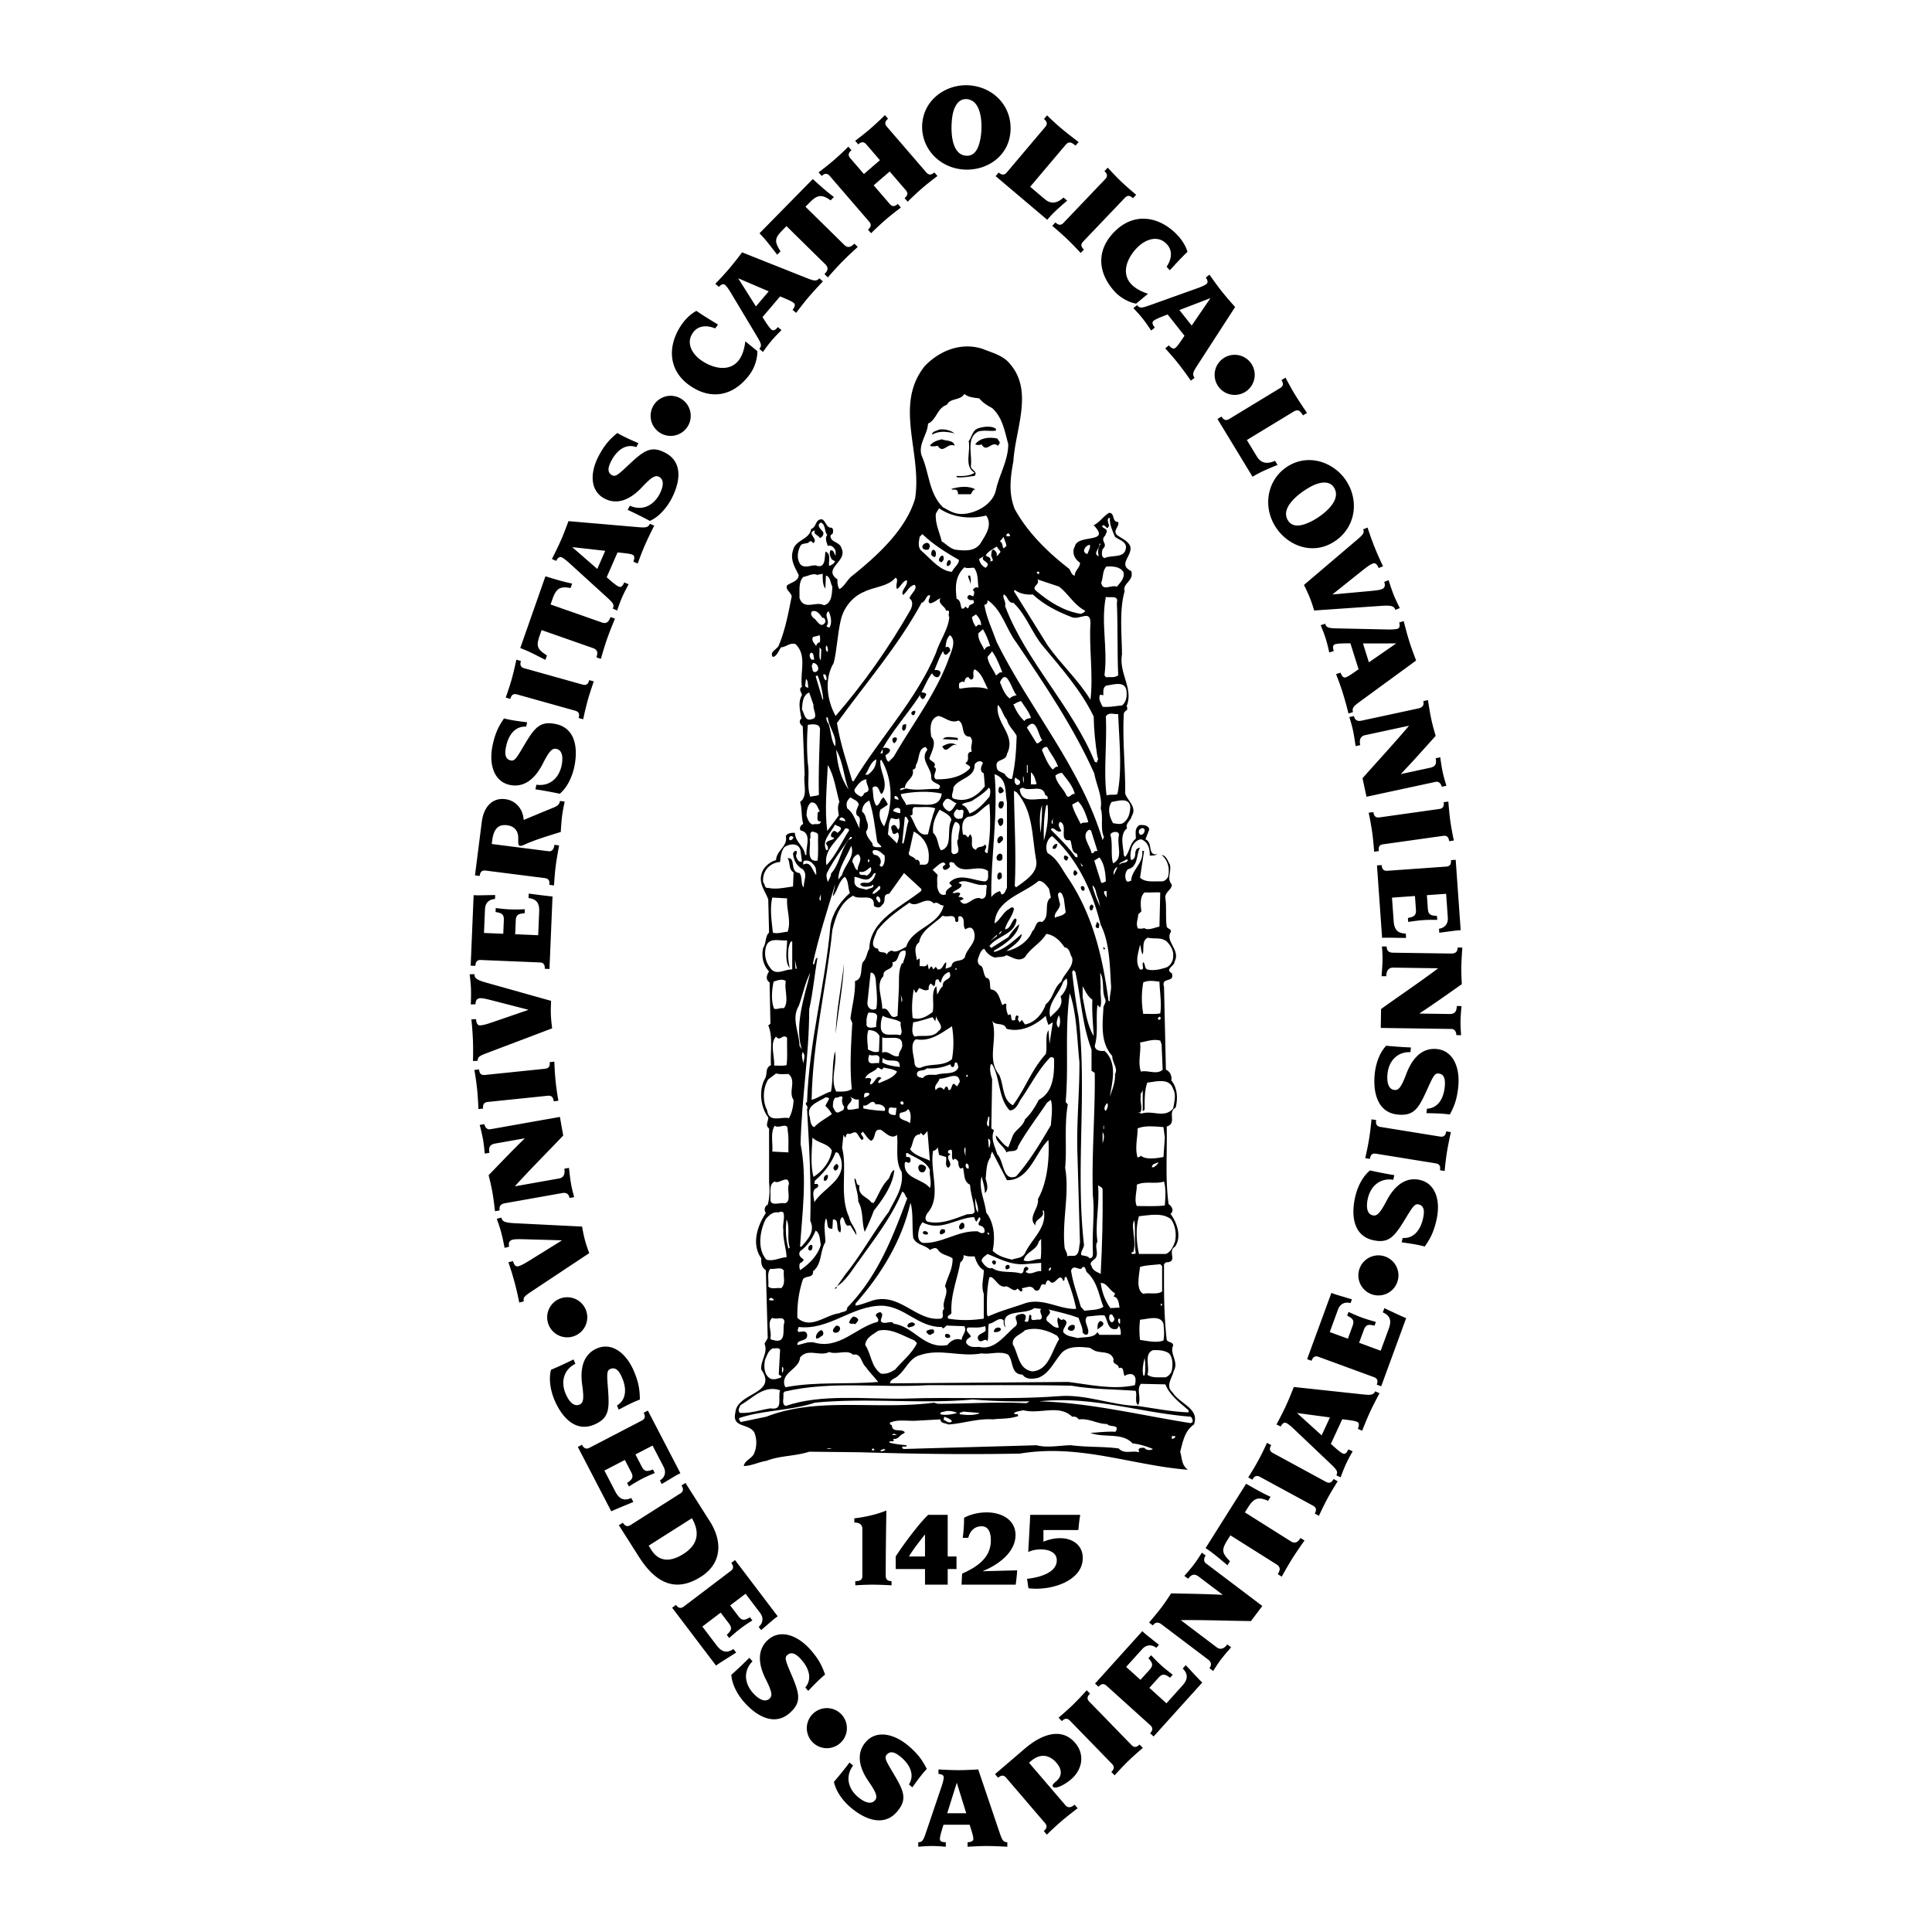 <?xml version="1.0" encoding="utf-8"?>
<svg xmlns="http://www.w3.org/2000/svg" height="2500" viewBox="0 0 192.756 192.756" width="2500">
  <g clip-rule="evenodd" fill-rule="evenodd">
    <path d="M0 0h192.756v192.756H0V0z" fill="#fff"/>
    <path d="M100.785 36.329c2.34 2.714.512 6.504.322 9.676-.295 1.613-.51 3.171.135 4.784 1.264 2.312 3.279 4.301 5.402 5.94.217.215.217.645.592.699-.027-.511.539-.779.512-1.29-.564-.376-.834-1.048-.512-1.613.27-1.291 3.684-.242 1.881-2.123.674-.35.889-.833 1.533-1.237.619 0 .242.914.914.914.135.51-.564.806-.135 1.29.457.35 1.102.564 1.344 1.156.215.968-1.289 1.774.08 2.446.35.968-.912 1.236-.645 2.016-.564 1.909-.268 4.489-.268 6.317-.324 1.909 1.182 3.387.457 5.161.107.081.053.242.053.376a.629.629 0 0 0-.322.322c-.162 2.5.16 5.43.135 8.01.242.752 1.209 1.344.645 2.258-.08.43-.672.752-.457 1.209-.779.591-.377 1.828-.322 2.715l.135.134c.457-.511.43-1.317 1.047-1.801.055-.484-.188-.995.377-1.371.404-.027.941.026.969.457l-.377.968c.807.322.135 1.667 1.209 1.479-.16.107-.484.161-.779.134.027-.645-.162-1.344-.834-1.613-.43 0-.859.457-.967.833-.107.376-.188.914-.055 1.236.754-.188.055-1.128.889-1.236-.404.646-.135 1.882-1.211 2.15-.268.269-.322.726-.188 1.075.135.296.295.107.51.081.055-1.129 1.264-1.747 1.104-2.983h.188c-.135.887-.27 1.774-.402 2.661.51.51 1.396.349 2.15.376.268 0 .51-.188.645-.457.188-.807 0-1.64-.645-2.177.482.054.617.618.832.967.162.78-.35 1.371.189 1.989 0 .537-.727.726-.646 1.371.135.806 0 1.908.135 2.822.107.269.564.215.377.591-.512.914 1.021 1.774.402 2.903.027.43-1.021.752-.268 1.156.322 1.021-1.104.322-.781 1.344l.189 8.279c.457.188.617.697.537 1.074.617.727.672 1.828.43 2.715-.859.457.188 1.559-.887 1.881.055 2.742-.16 5.189.188 7.742.35.215.564.699.189.967.617.834 1.156 2.232.457 3.279-.834.457.375 1.561-.914 1.561l-.189.188c0 2.715-.025 4.945.27 7.553.162.295.619.162.645.564-.402.779.592 1.613.055 2.527-.135.672-.859 1.504-.135 2.123.727 1.182 2.742 1.611 2.15 3.225-.941.645-1.102 1.721-1.371 2.715.189.646.135 1.371.779 1.801-5.562-.43-10.777-2.607-16.771-1.613-5.726.107-10.483.027-15.94-.133l-5.08-.055c-1.371.457-2.929.377-4.273.914-.753.107-1.505.512-2.258.512.107-.592.86-.754 1.048-1.291a2.756 2.756 0 0 0 0-2.07c-.591-.939-2.258-.402-1.881-1.988.161-1.99 4.273-1.828 2.58-4.273-.081-.941.699-1.666.322-2.58l.323-.564-.188-6.773c-.457-.27-.484-.779-.457-1.184-.994-1.398-.403-3.225.457-4.516-.188-.27-.161-.645.188-.834.188-.697.215-1.424.134-2.176v-5.43c-.43-.297-.054-.727-.081-1.102-.779-.996-.967-2.742-.322-3.871.269-.484-.027-1.049.591-1.344-.081-1.318.215-2.877-.269-3.951l.215-.189-.081-4.111c-.457-.295-.269-.779-.054-1.102-.591-.619-.779-1.479-.591-2.339.323-.457.188-1.183.591-1.532l-.081-3.306c-.295-.833-.994-1.586-.645-2.634.188-.618.833-1.129 1.425-1.291.027-.968 1.209-1.37.967-2.392.162-.295.538-.349.914-.323.027.914.914 1.317 1.021 2.205h.134c-.107-.78.591-2.205-.591-2.446-.161-.242.027-.564.269-.645-.215-.699-.107-1.586-.322-2.204.833-.564.295-1.881.457-2.714l-.189-4.838c-.268-.162-.43-.511-.134-.779-.108-.646-.377-1.64.053-2.312 0-.269-.403-.619 0-.834-.215-1.505.538-3.145-.645-4.273-.591-.161-.914.296-1.424.323-.269.322-.403.887-.833.967-.403-.564.538-.752.645-1.29.618-1.505.914-3.145 1.237-4.757-.054-.403-.672-.672-.458-1.102.403-.296 1.129-.403 1.156-1.021-.35-.752-.887-1.505-.564-2.473.215-1.049 1.667-1.075 1.801-2.124.591-.215.376-.994 1.102-.967.43.242.403.887.967.833.188.162.135.484.054.646-.081-.027-.134.108-.188.134-.027.726.94.591 1.102 1.29.646 1.29-1.962 2.016-.403 3.091-.027.376.027.699.188.967.537-.269.779-.994 1.371-1.397 2.5-2.016 5.295-4.597 6.182-7.634.726-4.569-2.15-9.327.968-13.224 1.505-1.559 3.628-2.393 5.752-1.72.966.4 2.07.642 2.767 1.53z"/>
    <path d="M97.695 39.742c.375.457.859.752 1.289.967 1.049.941 1.264 2.339 1.613 3.629-.027 1.693-.914 3.01-1.236 4.569-.295 1.317-1.721 2.15-2.957 2.339-1.021.161-1.559-.215-2.339-.646-1.425-1.425-1.344-3.467-2.123-5.161-.35-1.155.618-2.123.645-3.171.887-.403.887-1.559 1.881-1.881.376-.726 1.29-.376 1.747-1.075.405.322.943.376 1.48.43z" fill="#fff"/>
    <path d="M99.361 42.779v.188c-.564.081-1.129-.08-1.746.081-1.264.618-.592 2.284-.754 3.467.027.431.727.484.377.968-.511.054-1.129.188-1.748.135-.027-.027-.081-.054-.054-.135.564.027 1.29.027 1.801-.322-1.076-.618-.377-2.097-.591-3.145.322-.431.376-1.103.968-1.291.511-.161 1.29-.268 1.747.054zM95.249 43.236c-.752-.161-1.505-.295-2.258.134.027-.376.457-.35.699-.511a2.2 2.2 0 0 1 1.559.377z"/>
    <path d="M99.764 44.15c-.08.107-.08.242-.215.322-.592-.564-1.102.78-1.611-.134-.162.081-.457.081-.646 0 .484-.672 1.398-.753 2.205-.591l.267.403zM95.249 44.473c-.699-.376-1.156.887-1.693 0-.215.054-.538.107-.78 0 .269-.403.753-.538 1.183-.645.43.188 1.182.053 1.29.645zM97.373 48.854c-.242-.135-.404.269-.512.457h-1.29c.054-.269-.107-.538-.457-.457-.081 0-.161 0-.188-.081.78-.215 1.694-.35 2.447.081z"/>
    <path d="M98.393 51.435c.674.968-.08 1.962-.562 2.768-.564.833-1.586.752-2.474.645-.538-.081-.941-.564-1.398-.833-.215-.914-.672-1.747-.591-2.768l.323-.538c1.289.913 3.117 1.128 4.702.726zM110.73 51.676c-.027.726.242 1.209.512 1.882.375.295.994.402 1.102.967-.027 1.263-1.344.78-2.15 1.156-.35-.107-.268-.618-.188-.887.645-.592-.35-.78.268-1.371.027-.161.189-.296.135-.511-.107-.242-.564-.242-.402-.51.35-.054.402.591.645.053-.027-.242-.242-.511-.053-.779h.131zM82.535 53.37c-.269.322-.054.752.054 1.103.323-.162.699.188.78.51v.457c-.162-.188-.162-.591-.511-.537-.162.322-.027.645.134.914l.323.188c-.108.242-.403.403-.592.457-.107-.403.269-1.209-.376-1.425-.08.619.027 1.774-.967 1.371-.511-.026-1.075.323-1.505-.081-.403-.511-.323-1.236-.053-1.801.215-.457.725-.161.967-.511.161-.054.295.054.323.188.672-.376-.753-1.021.188-1.29-.188.457.376.457.51.779.215-.107.403-.322.323-.591-.161-.269-.752-.645-.242-.968.51.189.321.86.644 1.237zM100.785 53.423c0 .135-.215.054-.322.081-.16-.081 0-.215.055-.269.187-.08.187.135.267.188zM95.679 55.869c-.027.484-.538.753-.699 1.183-1.156-.081-2.07-1.236-2.957-2.016-.51-.376-.35-.967-.268-1.478l.268-.269c1.129 1.075 2.393 1.854 3.656 2.58zM100.41 54.472l-.27.241c-.16-.161-.08-.591-.377-.699l.377-.457c.001.189.243.565.27.915z" fill="#fff"/>
    <path d="M92.776 54.525c-.08.107-.054.322-.242.322-.242.027-.457-.027-.511-.269.027-.429.726-.644.753-.053z"/>
    <path d="M109.816 54.257c-.268.349-.322.833-.188 1.236-.672-.242.135-.78.055-1.236h.133zM108.715 54.337c.135.295-.135.591-.188.887-.188.108-.322-.107-.377-.242.028-.349.27-.537.565-.645zM99.818 55.036c-.027.162-.242.242-.27.403h-.107c.055-.269-.08-.43-.268-.591-.27-.053-.242.269-.27.458-.107.269.457.698-.107.698.16-.376-.242-.457-.457-.564.188-.43.752-.645 1.102-.914l.377.51z" fill="#fff"/>
    <path d="M93.313 55.547c-.107.081-.295-.054-.403-.188 0-.188 0-.403.188-.511.323.027.323.484.215.699zM94.147 55.681c.054.188-.108.269-.188.403-.135.026-.188-.081-.269-.135-.107-.295.457-.832.457-.268z"/>
    <path d="M98.34 56.649c-.35-.135-.645-.564-.645-.887l.457-.269c-.484.538.914.538.188 1.156z" fill="#fff"/>
    <path d="M94.792 56.326c-.08.108-.188.162-.322.134-.027-.161-.027-.511.242-.591.214.081.161.35.08.457z"/>
    <path d="M112.074 57.052c.189.565-.268 1.048-.645 1.479-.617-.215-1.424.51-1.559-.404.215-.51.107-1.236.537-1.613.62 0 1.265-.026 1.667.538zM97.184 56.649c.432.564.35 1.317.432 2.016-.189-.188-.404 0-.566.188.242.188.135.403.055.645-.243-.054-.35-.269-.564 0-.108.188.108.323.242.376h.323c.27.511-.43.295-.457.726l-.108.107-.215-.188c-.107.107-.188.269-.376.188-.161-.323-.054-.807-.511-.968-.135-1.209-.161-2.204.779-3.145.294.162.616.028.966.055zM103.689 57.105v.135c-.055-.027-.082.027-.135.054l-.135-.242c.108 0 .216-.054.27.053zM82.079 57.24c0 .457-.027 1.128.268 1.478l.054-1.29c.457.081.43.726.645 1.103-.054.698-.027 1.639-.833 1.854-.807-.457-1.962.564-2.446-.699.027-.753-.134-1.586.376-2.123.483-.081.994-.43 1.424-.188.135-.108.35-.054.512-.135z" fill="#fff"/>
    <path d="M96.781 57.428a1.5 1.5 0 0 1 0 .968c.135-.323-.215-.672-.188-.968h.188z"/>
    <path d="M89.497 57.805c.027.43-.161.591 0 .967.35-.215.564-.806.968-.887.188.538-.645.994-.376 1.479.403-.269.564-.887 1.156-1.021.377.376-.376.887-.511 1.344.403.295.296.78.107 1.155-2.096 3.683-4.676 7.365-7.472 10.591-.86-1.532-1.156-3.709-.188-5.295.322-1.29.376-2.876.699-4.247.269-1.236 1.156-2.365 2.338-2.849 1.021-.51 2.393-.51 3.146-1.424l.133.187zM105.678 58.531c.941.752 1.506 1.854 2.58 2.392 0 .161-.268.269-.43.322-1.666-.269-3.092-1.155-4.408-2.258-.645-.483.43-.645.08-1.182l2.178.726z" fill="#fff"/>
    <path d="M103.043 59.31c1.156 1.075 2.5 1.72 3.871 2.258.807.35 1.908-.833 1.881.645-.16 2.258.297 5.188 0 7.607-1.236-2.016-2.902-3.495-4.273-5.429l-3.359-5.403.08-.134c.484.402 1.263.51 1.8.456zM101.107 60.143c1.318 1.236 1.803 2.957 2.957 4.327 1.883 2.258 3.844 4.489 5.053 7.016.027 1.398.162 2.688.377 4.059.162.188-.053.35-.053.538l-.217-.081c-2.23-5.483-6.854-9.999-8.949-15.536.135-.484-.295-.78-.135-1.156.43.161.405.887.967.833zM92.776 59.364c.081.322-.322.591 0 .833.457-.054.645-.35 1.048-.511-.295.591.484.78.565 1.236.564-.081.108.403.323.645-.107 1.264-.968 2.365-1.344 3.602-1.908 4.596-5.591 8.467-8.198 12.768h-.135c-.564-1.909-1.209-3.79-1.532-5.806 2.876-3.978 6.128-7.714 8.44-11.988.457-.135.403-.752.833-.779zM111.43 60.143c.107 2.446.027 4.945.135 7.23-.322.269-.807.162-1.236.188l-.135-.188c.35-2.741-.377-5.187.135-7.821.374.134 1.316-.242 1.101.591zM101.432 64.148c2.848 4.22 5.697 8.44 7.74 13.01.215 1.183.834 2.258.645 3.493.297.86-.08 2.017.324 2.85l-.135.322c-2.123-7.176-7.258-13.09-10.564-19.756-.43-1.236-1.021-2.418-1.236-3.736.242.027.35-.242.322-.457 1.478.995 1.827 2.876 2.904 4.274zM82.079 61.675l.053-.054c.162.054.242.269.215.457-.51.752-.833-.296-1.236-.457-.135-.162-.323-.484-.054-.646.51-.106.779.378 1.022.7zM82.777 62.589c-.134.027-.242-.027-.323-.134.458-.484-.349-1.075.215-1.479.215.457.377 1.103.108 1.613zM97.883 62.401c-.16-.107-.242-.107-.375 0l-.135.134c-.242-.295-.35-.618-.404-.968l.404-.269c.268.269.537.646.51 1.103zM98.797 64.47c-.27-.026-.484.162-.592.377-.188-.511-.672-.995-.59-1.667l.455-.403c.323.538.539 1.102.727 1.693zM81.755 63.369c.108.188.054.457.054.698-.188.027-.376.215-.376.403-.134-.241-.538-.564-.322-.914.215-.08.456-.08.644-.187z" fill="#fff"/>
    <path d="M94.604 65.868c-1.291 3.44-3.602 6.424-5.43 9.623l-.511.511c-.215-.107-.269-.403-.323-.645.215-.161.457-.269.457-.564-.188-.215-.483-.242-.725-.134 1.048-1.882 2.58-3.548 3.736-5.349-.027.188.054.323.215.43.242.027.242-.242.377-.376.054-.323-.377-.215-.457-.323.35-.618.591-1.29 1.048-1.881.081.215.403.565.699.323.054-.134.188-.242.134-.43-.134-.242-.376-.188-.591-.215.269-.619.484-1.263.833-1.855.107.081.054.242.215.323.242.081.323-.215.51-.323a.376.376 0 0 0-.269-.457l-.188.054c.054-.43.107-.941.457-1.209.7.616.055 1.744-.187 2.497zM82.589 64.981l-.054.054c-.162-.108-.188-.457-.081-.645.108.108.162.376.135.591zM81.89 65.868c-.242-.215-.081-.86-.135-1.29l.188.215-.053 1.075zM100.006 67.104c-.322-.134-.43.242-.645.269-.27-.618-.752-1.128-.834-1.828l.457-.564c.432.619.754 1.398 1.022 2.123zM81.245 65.761c-.054.107-.188.027-.269.054-.188-.162-.295-.538-.054-.699.323.053.215.429.323.645zM81.621 66.594c.081.215-.107.457-.322.457-.296 0-.215-.403-.323-.591l.135-.322a.543.543 0 0 1 .51.456zM98.582 68.771c-.727-.296-1.962-.215-2.823-.054-.134-.134-.053-.35-.08-.511.134-.134.349-.295.537-.134.054-.269.107-.538.431-.511 0 .107.134.162.214.242.512-.053.055-.752.377-1.021.7.322.967 1.317 1.344 1.989zM82.454 67.562c0 .107.054.242-.053.323-.188-.107-.242-.376-.269-.592.242-.081.269.134.322.269zM82.132 69.739l-.053.081-.699-2.338.188-.108c.268.698.483 1.532.564 2.365zM101.432 69.363c-.27.053-.512.134-.699.322-.512-.403-.727-1.049-.969-1.613.699-1.559 1.183.834 1.668 1.291zM80.653 68.583c-.134.053-.295-.054-.322-.188l.081-.645c.241.161.161.564.241.833zM112.398 69.04c.053.538-.082 1.049-.457 1.344-.727.054-1.156.188-1.936.134-.162-.376-.457-.779-.242-1.209l.322.054c0-.296-.08-.807.322-.968.7-.081 1.937-.538 1.991.645zM81.165 70.33c-.081.484.537 1.317-.188 1.424-.698.242-.726-.618-.968-.968.054-.645.081-1.451.726-1.693l.43 1.237zM101.889 69.954c.322.538.779 1.048.967 1.667-.215.08-.51.054-.645.322-.512-.457-.861-1.075-1.104-1.667.27-.108.485-.295.782-.322zM100.463 71.809c.162.672.672 1.021.969 1.613-.055 1.639-.135 2.769-.457 4.273-.297.081-.457-.162-.646-.322-.08-.376-.887-.269-.887-.86-.188-.86.941-.511 1.021-1.291.969-1.908-1.182-3.01-.914-4.892.431.377.484.995.914 1.479z" fill="#fff"/>
    <path d="M91.297 70.921c.054.107 0 .484-.242.43-.322-.215.001-.483.242-.43z"/>
    <path d="M111.564 71.244c.08 2.527.43 5.511-.08 7.983-.324.134-.754 0-1.076.134-.322-2.258.055-5.375-.08-7.875.27-.457.752-.215 1.236-.242zM95.625 71.889c.699.349.162 1.612 1.156 1.612.458.484-.054.887.188 1.479-.78.135-.054.753-.646 1.156.161.214.725.295.323.645-.888.807-2.124.995-3.28.968-.457-.403.35-.994-.188-1.236.35-.457-.35-.538-.457-.833.215-.672.779-1.586.188-2.178-.107-.752-.188-1.827.726-2.069.673.133 1.211.779 1.99.456zM82.589 71.566c.107 1.021.94 1.908.726 2.903-.403-.618-.403-1.505-.646-2.257a.826.826 0 0 1-.215-.646h.135zM104.012 73.878c-.188-.053-.322.35-.592.269l-.967-1.559c.967-1.21 1.102.833 1.559 1.29zM81.809 72.857c-.054 1.962-.161 4.247-.107 6.45-.322.135-.511.081-.86.188-.376-1.075-.053-2.15-.242-3.306a23.37 23.37 0 0 1 0-3.871c.43-.08 1.29-.16 1.209.539z" fill="#fff"/>
    <path d="M90.411 72.265c0 .242 0 .564-.269.646-.215-.107-.135-.43-.054-.592.08-.027.188-.081.323-.054zM89.497 73.744c-.054.134-.107.296-.269.403-.161-.054-.215-.269-.188-.457.134-.134.43-.215.457.054zM95.571 73.69v.135l-1.505-.081c.242-.35.995-.161 1.425-.135l.08.081zM95.491 74.389c-.592-.43-1.021 1.048-1.479.081.43-.269 1.049-.484 1.479-.081z"/>
    <path d="M92.534 74.792c-.833 1.021.457 1.801.376 2.822 0 .645 1.317.538.726 1.102-1.075-.054-2.177.215-3.226-.054l-.591.188c-.054-.295.269-.188.376-.269l.081.081c0-.807 1.021-1.021.779-1.882.215.027.35-.242.323-.457.403-.565.161-1.613.968-1.801l.188.27zM104.469 74.523c.35.672.859 1.264 1.102 1.989-.242-.081-.377.135-.537.269-.512-.511-.779-1.263-1.076-1.935.054-.216.269-.349.511-.323zM84.659 78.77c-.807-1.183-1.103-2.446-1.236-3.978.698 1.209.752 2.688 1.236 3.978zM88.072 75.115c-.054.107-.162.027-.242.054l.188-.376c.107.053.027.214.054.322zM86.594 77.292h-.269c.377-.511.484-1.237 1.103-1.533-.001.672-.297 1.13-.834 1.533zM88.207 82.453c-.322-.403-.591-1.048-.376-1.667l.752-.51c-.107-.269-.268-.484-.43-.726-.35.188-.35.779-.726.833-.35-.511-.296-1.183-.376-1.801.833-.645.672 1.506 1.156.188.269-1.048-.457-1.854-.376-2.903l.107-.054c1.155 1.936 1.183 4.597.269 6.64zM98.07 76.136c-.188.322-.375.806.082 1.021l.107 1.29c-.699.914-1.694 1.585-2.903 1.29-.726-.081-.162-.753-.242-1.156.511-.967 2.177-.94 2.124-2.312.16-.294.645-.482.832-.133zM83.745 80.006c-.215.457-.134.86-.054 1.344-.376.538-.779 1.048-1.156 1.559-.269-2.016-.054-4.274.054-6.585.645 1.075.807 2.446 1.156 3.682zM102.453 76.324h.08v.78h-.08v-.78zM103.42 78.206c-.135.107-.377.027-.564.054v-1.21c.376.295.429.752.564 1.156zM105.947 77.104c.51.672 1.102 1.317 1.289 2.124-.35-.135-.537.538-.832.134-.297-.699-1.021-1.209-1.104-1.989.19-.162.405-.243.647-.269zM100.463 80.06v8.521c-.16.242-.188.699-.592.646.055-.135-.08-.215-.107-.323-.375.107-.617.295-.859.591-.08-3.736.699-8.225.322-12.257 1.318.457 1.021 1.801 1.236 2.822zM102.129 78.125c-.08-.188-.08-.403-.053-.699.108.188.053.565.053.699zM101.699 78.259c-.107.027-.242.134-.322 0-.215-.161-.162-.511-.08-.699.187.242.672.242.402.699zM86.459 77.749c-.161.484.645 1.183-.188 1.344-.134.188-.242.511-.511.323-.215-.135-.564-.323-.511-.646.27-.403.619-.968 1.21-1.021z" fill="#fff"/>
    <path d="M100.141 78.851c0 .242-.215.242-.377.323-.24-.215-.133-.403-.08-.646.242-.108.377.188.457.323z"/>
    <path d="M98.717 79.496c-.539.618-1.209 1.398-1.99 1.667-.134-.35-.35-.727-.779-.887.296-.269.833-.188 1.156-.457.537-.35 1.129-.726 1.559-1.237.214.161.134.645.054.914zM104.279 79.307c.082.054.242.108.242.242v.188c-.967-.188-2.525.564-2.768-.887-.08-.215.188-.161.268-.269.727.458 2.018-.402 2.258.726z" fill="#fff"/>
    <path d="M101.432 79.039c1.666 1.909 1.504 4.301 1.936 6.72.295 1.317-1.156 2.15-1.99 2.769l-.135-.134c.162-3.091-.053-6.558-.08-9.488l.269.133zM93.958 79.173c-.242 1.828-2.365.779-3.548 1.155-.107-.403-.484-.672-.538-1.102 1.318-.268 2.824-.321 4.086-.053zM89.631 79.684v.135c-.134-.108-.376-.027-.403-.269.054-.296.376-.028.403.134zM85.68 80.275c-.134.322-.375.699-.188 1.075.591.242.081.94.322 1.371-.403-.564-.564-1.559-1.29-2.07-.134-.51-.054-.752.323-1.102.295.243.752.296.833.726zM95.437 80.141c-.215.269-.484.914-.833.78-.323-.188-.753-.618-.403-.968.376-.646.833.107 1.236.188zM112.773 80.517c-.027.538-.135 1.048-.51 1.425-.35.403-.754.242-1.211.188-.35-.591-.617-1.505-.133-2.124.591-.08 1.747-.51 1.854.511zM87.507 83.931c.054.242.403.376.43.591-.242-.027-.967.134-.887-.376-.296-.377-.591-.672-.645-1.183.188-.215.242-.592.134-.887-.188-.376-.134-.833-.537-1.102.027-.511.242-.887.726-1.102.43 1.291.564 2.688.779 4.059z" fill="#fff"/>
    <path d="M100.088 79.953c.107.215.053.538-.135.698-.377.108-.377-.375-.27-.591.081-.161.243-.107.405-.107z"/>
    <path d="M108.58 81.996c-.133.161-.564-.027-.752.215-.322-.646-.699-1.263-.859-1.935l.59-.323c.539.537.781 1.317 1.021 2.043zM81.809 80.974c-.134-.054-.242.107-.242.188.054.269-.188.86.323.779-.027.457-.538.188-.779.322-.377-.054-.538-.564-.646-.914.027-.484.081-.995.457-1.291.619-.025.619.54.887.916zM98.717 80.195c.133 1.881.08 3.199-.189 4.919-.107.026-.188-.081-.268-.135-.027-.242.322-.511 0-.726-.215.376-.699.081-.887.538-.78-.242-.107-1.156-.592-1.559l-.188.322c-.162-.134-.269-.349-.511-.269-.108-.618-.215-1.479.511-1.801.887.001 1.397-.941 2.124-1.289zM103.824 83.097c-.109-.806-.135-2.016.133-2.769.027.888-.053 1.882-.133 2.769zM104.521 80.329c.107 1.21-.027 2.339-.375 3.548-.027-.94-.027-2.365.24-3.548h.135zM93.313 80.651c-.323.834-.538 1.775-.726 2.581-1.156.269-1.263-1.209-1.801-1.881.538.081 0-.672.457-.833.673.053 1.453-.108 2.07.133zM89.819 80.786v.323c-.215.054-.484-.107-.699-.188.001-.323.618-.458.699-.135zM96.136 80.974c-.081.269.027.752-.376.699-.215.108-.564-.108-.591-.376-.027-.242.161-.403.322-.591.215.322.564-.163.645.268zM94.926 81.807c-.538.941.215 2.688-1.048 3.037-.349-.483-.242-1.263-.779-1.747-.108-.914.242-1.64.645-2.312.376.243 1.075.485 1.182 1.022zM90.652 81.888c-.242.725-.295 1.505-.51 2.258h-.135l.269-2.661c.242-.027.242.268.376.403zM84.336 81.942l-.592-.135c.082-.511.646-.107.592.135zM89.685 81.619c.08.296.161.861-.054 1.156-.161-.162-.215-.511-.51-.457-.431.188-.054.537-.081.779.188.242.35.027.511-.054.269.27.054.753-.054 1.103l-.914-.914c.107-.538.027-1.156.323-1.613.268.027.564.242.779 0z" fill="#fff"/>
    <path d="M100.088 81.942a.458.458 0 0 1-.217.457c-.24.027-.215-.242-.322-.403-.053-.35.619-.592.539-.054z"/>
    <path d="M105.033 82.21c-.27-.107 0-.403 0-.592v.592zM95.625 83.689c-.43.376.511 1.425-.457 1.532-.107 0-.242-.135-.242-.242.027-.968-.135-2.15.376-2.983.834.188.242 1.047.323 1.693zM106.779 83.823c.215.43.055 1.209.646 1.344.08.107.08.242.08.376l-.215-.054c-.672-.968-1.641-1.909-2.447-2.715.215-.484.619.457 1.049.134-.135-.269-.43-.618-.135-.914.888.324-.239 2.017 1.022 1.829zM83.826 82.855l-.27.242c-.081-.081-.295-.295-.457-.134-.134.134-.215.269-.188.457.054.215.35.027.269.269-.242.188-.591.107-.779.457.08.188.269.322.188.645-.054-.027-.081.026-.135.053-.537-.968.458-1.773.861-2.58.161.189.779.162.511.591zM114.199 82.775c.025.242-.107.457-.324.511-.242.027-.322-.322-.188-.511.163-.134.377-.269.512 0z" fill="#fff"/>
    <path d="M84.712 82.855c-.726 1.102-1.317 2.5-2.258 3.467-.322-1.586 1.21-2.526 1.882-3.682.161.001.376.027.376.215zM109.494 84.898c-.135.027-.295-.027-.377.134v.081h-.215c-.133-.753-1.127-1.774-.24-2.339l.188.081.644 2.043zM81.621 83.286c-.027.86.054 1.774-.054 2.581-1.236.188-.618-1.452-.779-2.124.215-.296-.162-.699.323-.779.188.107.456.079.51.322zM92.668 85.355c-.027.349.081.86-.403.914h-.51c.107-.242-.188-.618-.376-.457-.215-.483-.941-.295-.646-.914l.43-1.935c.914.457 1.478 1.344 1.505 2.392zM111.617 83.42c-.188.995.484 2.205-.564 2.715-.268-.806 0-1.962-.268-2.849.053-.35 1.022-.457.832.134zM79.175 83.554c-.081.135-.107.215-.269.269h-.108c-.161-.134-.027-.376.108-.403.135-.026.189.054.269.134z" fill="#fff"/>
    <path d="M100.006 83.876c-.135.081-.268.404-.457.188-.133-.242.027-.618.322-.645.242.028.242.324.135.457z"/>
    <path d="M104.979 83.42c2.635 2.419 4.006 5.564 4.838 8.843.861 1.693.914 3.952 1.021 5.94.082.564-.16 1.129-.107 1.668h-.133c-.592-4.49-1.613-8.764-4.193-12.5-.537-.807-.969-1.747-1.883-2.258-.295-.591-.053-1.451.457-1.693zM84.981 83.501c.054.295-.295.161-.376.375-.753 1.022-.833 2.312-1.693 3.28 0 .323-.215.564-.323.86-.027-.188-.242-.645-.054-.968.645-1.263 1.559-2.473 2.312-3.548h.134v.001zM79.874 84.898l.134 1.048c-.295.134-.483-.215-.564-.457-.081-.215.161-.403 0-.591-.188-.054-.215.134-.322.215.027.645.349 1.29.967 1.612.511.538.081 1.102.107 1.801-.322-.215-.107-1.021-.43-1.424-1.048-.108-.296-1.559-1.183-1.478.296.43.054 1.075.592 1.424l-.054 1.398c-.807.107-1.72.322-2.473.134-.376.081-.322-.376-.511-.564-.053-.672.162-1.21.645-1.613A1.87 1.87 0 0 1 77.831 86c.054-.538.107-1.075.43-1.479.511-.375 1.479-.456 1.613.377z" fill="#fff"/>
    <path d="M105.49 84.2c-.027.242-.135.618-.457.457-.054-.242.215-.511.457-.457z"/>
    <path d="M84.013 87.291l-.376.457c0-1.155.86-2.285 1.29-3.36.404 1.102-.672 1.908-.914 2.903zM88.26 85.355c.027.403.027.806-.242 1.102-.134.054-.188-.054-.269-.135.296-.349.054-.914-.376-1.021-.161.054-.296-.162-.323-.269l.054-.188c.538-.16.807.27 1.156.511z" fill="#fff"/>
    <path d="M100.006 85.355c.027.215.027.537-.242.511a.245.245 0 0 1-.322-.188c-.108-.349.404-.753.564-.323z"/>
    <path d="M85.572 86.833c-.349-.133-.295-.564-.537-.833 0-.349.27-.672.591-.779.538.565-.107.994-.054 1.612z" fill="#fff"/>
    <path d="M106.592 85.543c-.055.108-.055.242-.188.323-.215-.027-.35-.323-.189-.511.135 0 .269.054.377.188z"/>
    <path d="M110.328 87.936c-.135.054-.27.188-.457.134l-.699-2.204.512-.323c.509.619.617 1.613.644 2.393zM86.728 86h-.134v-.242h.134V86zM112.531 85.812c-.133.377-.617.162-.832.457-.135-.188.402-.295.645-.511.054 0 .135-.027.187.054zM81.379 86.592c.026.214.081.457.054.698-.376-.35-.511-1.452-1.29-1.021 0-.188-.054-.376.188-.403.484-.08.86.349 1.048.726zM94.335 86.269c-.107 0-.162.135-.269.188 0 .135.027.242.135.322.269.027.43-.134.591-.322-.026-.107-.08-.188-.08-.323.107-.242.322-.054.457-.054.806 1.344 2.392.054 3.414.833-.027.376.135 1.021-.377 1.021-1.182-.107-2.526-.887-3.494.134.054.135.161.215.269.323-.215.215-.752.43-.591.833-.619.242-.806-.35-.887-.779.027-.458-.054-.727.054-1.156l-.511-.511c.348-.24 1.101-1.127 1.289-.509zM108.016 86.404l-.08.054-.188-.458c.027.162.242.242.268.404zM86.863 86.511c.188.349-.108.699-.403.86-.215-.188-.807.107-.699-.404.484.136.752-.214 1.102-.456zM111.484 86.511a7.018 7.018 0 0 1-.377.779c-.054-.187.053-.698.377-.779z" fill="#fff"/>
    <path d="M107.506 87.103c-.08.162-.107.188-.27.269-.215-.107-.135-.404-.053-.538.161-.027.268.161.323.269zM99.953 87.56c-.107.107-.27.295-.404.134-.107-.215-.053-.645.215-.645.269.026.162.323.189.511z"/>
    <path d="M87.374 87.103c-.081.376-.296.833-.726.967-.269.054-.618-.107-.833.135.215.403.78.242 1.103.188l.188-.134c.188.376-.43.35-.645.511-.43-.161-1.075-.081-1.209-.699v-.591c.457.027 1.156.538 1.613.081.239-.136.213-.486.509-.458z" fill="#fff"/>
    <path d="M91.889 88.903c-1.935 1.559-5.08 2.876-5.161 5.752-.269.43-.242.967-.645 1.343-.269.618.054 1.667-.779 1.882.053 1.236-.296 2.5-.458 3.736l.188.457c-.134 2.23-.269 4.408-.054 6.586-.376.268-.994.268-1.559.242-.619-1.238.107-2.662-.107-4.006-.323 1.184-.162 2.715-.403 4.006-.672.188-1.264.645-1.936.832.107-5.887 1.478-11.182 2.07-16.96.323-1.29.752-2.688 2.069-3.414.591.538 2.205-.376 2.07 1.021.269.188.618.269.833-.107.484-.35-.081-1.048.699-1.102l1.479-2.07 1.747 1.613-.053.189z" fill="#fff"/>
    <path d="M84.793 89.091c-.995.887-1.72 1.989-1.935 3.226-.538 6.076-2.124 11.451-2.339 17.632-.376.215.215.377 0 .699.215 3.682.43 7.525.322 11.154.511 1.049-.242 1.855-.886 2.58h-.134c.215-3.332.725-6.881.053-10.24.107-4.65.86-8.844.86-13.439.377-1.666.538-3.521.833-5.161-.322.107-.188.51-.403.725l-.054-.188c.564-2.607 1.424-5.242 2.204-7.822-.027.403-.215.833-.215 1.156.484-.538.511-1.397 1.182-1.935.405.377.297 1.103.512 1.613zM98.475 88.393c-.189.43.135 1.183-.537 1.291-.861-.484-1.586 1.183-2.178.134.162.054.242-.08.376-.134-.081-.162-.295-.215-.511-.188l.188-.322c-.188-.296-.483 0-.779-.081.188-.322.86-.376.914-.833l-.323-.188c.699-.51 1.773.431 2.715.188l.135.133zM104.656 88.662c.055.295.135.591.188.887-.779.511 0 1.882-.887 2.446-.645-.242-.59.645-.967.914-.377 1.021-1.533 1.774-2.58 1.989.402-.376 1.504-.968 1.531-1.72-.859.726-1.721 1.559-2.768 1.801v-.134c1.021-.591 2.338-1.452 2.525-2.634-.402.296-.807.833-1.102 1.29l-1.693 1.075-.188-.188c.779-1.048 2.525-1.128 2.715-2.634l-.135-.134c-.43.269-.404 1.021-1.021 1.102.107-.699.779-1.29.887-2.07-.188-.322-.43.054-.645.134-.537.403-.779 1.049-1.291 1.344.135-2.392 2.85-2.93 4.408-4.247.431-.001.754.429 1.023.779zM109.494 89.495c.135.295.189.645.27.968-.297-.646-.646-1.452-.779-2.124.349.188.349.752.509 1.156zM87.75 88.769c-.242.134-.403.43-.699.403-.027-.215.43-.511.645-.78.215.001.134.296.054.377z" fill="#fff"/>
    <path d="M108.205 88.662c0 .054.025.134-.055.188-.242.081-.268-.134-.322-.269 0-.323.43-.162.377.081z"/>
    <path d="M110.408 89.548c-.107-.188-.35-.43-.215-.645h.215v.645zM115.678 92.451c-.484.081-1.131.43-1.533.135-.162.107-.402.053-.592.053-.295-.43.027-1.021 0-1.397l.322-.322c-.08-.645-.16-1.479.324-1.882.457.027 1.102-.027 1.559 0l-.08 3.413zM106.135 89.629l.188 1.397c-.268.376-.725.35-1.074.538-.162-.591.779-.968.43-1.613 0-.322-.27-.699 0-.914.348.001.321.377.456.592zM81.89 89.871c-.296-.188 0-.457 0-.698v.698zM87.83 89.952l-.134.107c-.054-.134-.483-.43-.134-.645.214.081.295.296.268.538zM78.53 89.629c-.08 1.155.431 2.23.054 3.333-.483.027-1.048.242-1.478.081-.107-1.129-.323-2.365-.054-3.494l1.478.08zM94.147 90.328c-.457 2.042-3.172 2.258-3.736 4.139-.457.215-1.021.645-1.425.376a.68.68 0 0 0-.511.376v.081c-.053-.511-.887-.054-.86-.645-.995-.135-.269-1.291-.108-1.801.86-1.129 2.07-1.989 3.226-2.795.807.591 1.613-.752 2.446.081.377-.269.591.269.968.188z" fill="#fff"/>
    <path d="M109.117 90.462c-.105.107-.053.376-.268.376-.215-.107-.162-.457 0-.564.163-.081.188.108.268.188z"/>
    <path d="M95.302 91.887c.054.027.108.134.188.107.322-.107-.134-.699.403-.564.484.322.081.94.43 1.29.403-.269.7-.242.86.242.324 1.129-.752 1.64-.914 2.527-.322.591-1.209.107-1.344.914-.188.135-.403.188-.591.242.027-.215.107-.484.054-.646-.35.216-.295.753-.833.726l-.188-.268-.269.268c-.054-.107-.054-.242-.188-.322l-.242.322-.134-.591c-.108.457-.565.188-.779.269-.027-.269.081-.699-.054-.779l-.215.188c-.081-.592-.403-1.344.215-1.801.188-1.209 1.559-1.854 2.365-2.661.457.268 1.264-.323 1.236.537z" fill="#fff"/>
    <path d="M109.684 92.209l-.055.376c-.162.053-.322-.054-.322-.188l.135-.404c.107.001.16.135.242.216z"/>
    <path d="M99.953 92.962c-.107.081-.162.269-.322.215l.24-.269.082.054zM106.215 94.521c.537.054.512.699.754 1.021.188.94-.807 1.559-1.076 2.393-.807.645-.779 1.666-1.559 2.258-.295.939-1.102 1.854-2.07 2.016l-.322-.457-.188.242c-.135-.135-.27-.324-.135-.512.027-.08-.08-.135-.135-.188-.16.053-.215.268-.188.457-.699.322-.162-.861-.699-.457a1.88 1.88 0 0 1-.188-1.102c-.135-.162-.27.053-.404.08-.295-.619-.375-1.479-1.156-1.559-.16-.297.082-1.104-.457-1.156-.268-.297-.24-.807-.455-1.156-.377-.135-.457-.51-.322-.86.133-.323.24-.779.59-.887.162.376.645.806 1.102.887.35-.108.781 0 1.104-.242.59.188 1.236.726 1.854.188.592-.94 1.561-1.371 2.123-2.312.805.11 1.37.674 1.827 1.346zM98.797 93.876l.699-.645-.055.188-.644.457zM116.402 93.929c.404.403.699.941.645 1.425.027.511-.268.968-.645 1.156-.592.188-1.291.377-1.936.215-.322-.16-.16-.51-.402-.726-.215.269.242.808-.322.726-.539-.752-.162-1.666 0-2.472.107.269.08.699.268.967.162-.538-.135-1.371.512-1.667.617.161 1.316-.08 1.88.376zM78.53 93.822c0 .806-.295 2.097.269 2.769-.161-.726-.323-1.935.108-2.662h.134v2.795c-.726-.053-1.613.672-2.177-.134-.457-.564-.646-1.317-.457-2.07.268-1.074 1.343-.617 2.123-.698z" fill="#fff"/>
    <path d="M110.273 94.656c-.053.08-.133.054-.188.054v-.242l.188.188z"/>
    <path d="M90.33 94.844c.134.43-.188.914-.242 1.29l-.081-.054c-.403.699-.296 1.666-.322 2.445l-.135 2.822c-.914.539-.672-.912-1.532-.699.027-1.102-.698-2.473.135-3.277-.135-.807 1.102-.512.887-1.372.806-.054.376-1.263 1.29-1.155zM79.363 96.645l-.053-.888.188.888h-.135z" fill="#fff"/>
    <path d="M83.369 103.176c.08-2.445.564-4.623.833-7.042-.081 2.259-.565 4.677-.833 7.042z"/>
    <path d="M95.437 96.645c.027.053-.027.107-.081.135l-.054-.188c.054-.028.081.025.135.053zM107.291 96.967c.564 2.662.672 5.268 1.611 7.742v2.123l.322.215c.055 3.871-.322 8.172-.188 12.256.188 1.666-.08 3.521 0 5.484 0 .295.08.725-.322.752-.215-.27-.537-.215-.832-.322-.107-.322.242-.645.268-1.021-.859-7.525.322-15.188-.537-22.713a59.984 59.984 0 0 1-.645-4.516l.133-.188.19.188zM94.711 96.967c.43.887-.726.592-.646 1.426-.269.188-.376.562-.564.832l-.081-.832c-.591.59-.161 1.746-.376 2.58-.564.43-1.236.832-1.989.59-.108-.994-.054-1.854.107-2.848.108.053.081.322.269.322l.269-.457c.35.107.564.35.968.135-.054-.242.027-.43.188-.592l.323.27c.269-.242-.054-.807.511-.646-.081.162.134.215.188.322.054-.51.323-.94.833-1.102zM80.008 104.709l-.242-.377c-.027-1.316-.833-2.715-.081-3.951.403-1.102.618-2.285 1.155-3.334-.562 2.34-1.611 5.269-.832 7.662zM87.374 97.746c.054.941.214 2.016.054 2.902-.484.242-.888-.08-.888-.59l.323-3.012c.376-.025.457.405.511.7zM110.273 99.682c.135.402-.24.619-.188.967-.107 1.721-.27 3.414.887 4.705-.027.645.619 1.264.27 1.801.053.779-.27 1.559-.512 2.258.215-1.371.807-3.359-.537-4.57-.402.055-.941-.025-.969-.51.377-1.236.082-2.688.27-4.059l.27.242c.215-.564-.027-1.318.053-1.936l-.053-1.533c.457.754.134 1.828.509 2.635zM105.812 99.412c.402 1.023-.619 1.586-1.021 2.07-.377-1.344.914-2.338 1.289-3.547l.324-.324c.241.592-.134 1.371-.592 1.801zM78.396 97.881c-.161.941.35 1.99-.188 2.715-.349-.08-.618.135-.968.053-.322-.697-.242-1.881-.054-2.713.35-.108.834-.325 1.21-.055zM115.678 97.936c.025.967.24 2.203.08 3.17-.537.107-1.184.027-1.693.055a8.793 8.793 0 0 1 0-3.145c.537-.243 1.046-.135 1.613-.08zM108.984 99.736c-.055 1.262.08 2.498.133 3.627-.67-1.129-.832-2.553-1.102-3.869v-1.102c.243.43.485 1.02.969 1.344z" fill="#fff"/>
    <path d="M107.693 105.945c.027 3.117-.322 6.154-.188 9.488l.242 8.574c-.107.295-.027.859-.322 1.154-.189.27-.674.027-.969.189.08-.322-.188-.564-.242-.887-.268-2.77.512-5.35.055-7.957.188-1.908-.107-4.246.268-6.316l-.215-.242c.322-3.789-.107-7.068.404-10.859.7 1.991.725 4.544.967 6.856zM89.954 100.004l-.081-.779c.027.214.242.511.081.779zM87.507 101.348c.027.322-.134.699-.08 1.104-.323.08-1.075.24-.968-.377a1.97 1.97 0 0 1 .188-1.049c.323.027.753-.053.86.322zM105.625 102.531c-.377-.35-.107-.861 0-1.236.187.267.187.887 0 1.236zM89.873 101.994c-.108.482.269.914-.054 1.289-.726-.215-1.774.295-1.935-.699-.027-.457.026-.859.188-1.236.565.322 1.317.297 1.801.646zM93.636 102.854c-.565.752-1.613.377-2.393.564-.349-.35-.188-.967-.134-1.424.591-.082 1.291-.324 1.935-.512l.269.404.107-.539c-.026.485.888 1.077.216 1.507zM104.604 102.262l.43-.268-.322 2.148-.107-1.369c-.377.617-.082 1.719-.27 2.393-1.424 1.559-2.043 3.467-3.279 5.105-1.074-.537-.887-2.041-1.371-3.037-1.291-1.613-.08-3.521-.699-5.43.27.619 1.184.107 1.426.834 1.396.402 2.848-.295 3.924-1.291.051.323.158.62.268.915zM115.811 101.617c-.053.053-.107.162-.188.135l-.135-.135.189-.188c.053.053.161.108.134.188z" fill="#fff"/>
    <path d="M94.98 102.396a9.602 9.602 0 0 1 0 3.279c-.914.779-2.07.377-3.091.834-.376.107-.618-.107-.645-.43-.054-.781-.511-1.91.135-2.393 1.477.269 2.553-.645 3.601-1.29zM87.75 103.363l-.054 1.533c-.403.188-.779-.055-1.102-.188 0-.539-.188-1.346.054-1.936.456.001.887.162 1.102.591zM78.53 103.553c-.026.994.054 1.854-.054 2.715-.457.107-.833.027-1.236.053.054-.967-.457-2.23.188-2.902.404.563.672-.351 1.102.134zM90.007 104.197c.081.457-.376.699-.322 1.156-.618.215-1.021-.619-1.667-.322v-1.533c.672.215 1.989-.322 1.989.699zM115.893 104.197l.107 2.527c-.592.537-1.426.025-2.178.188-.322-1.021.053-1.988-.08-2.902.697-.107 1.289-.377 2.016-.189l.135.376zM80.143 106.133c-.027-.377-.242-.779-.054-1.156.323.322.081.752.054 1.156zM87.75 105.621l-.054.459c-.403-.109-1.156.295-1.048-.539l.081-.322c.295.242.994-.215 1.021.402zM105.166 105.676c.027 1.506-.053 3.279-1.531 4.059-.35.699-.832 1.451-1.371 1.936-.215.752-.914.994-1.209 1.613l-.457 1.182c-.564-.268-.807-.807-1.236-1.182-.055.645.834 1.074 1.049 1.693.35-.27 1.074.08 1.154-.592.834-1.506 1.936-2.93 2.904-4.381l.375-.27c.215.727.055 1.773 0 2.527-1.02 1.746-2.096 3.547-3.467 5.107-1.371.537-1.182-1.506-1.881-2.205-.215-.752-.699-1.559-.322-2.393l-.27-.188.08-4.893c-.135-.457-.295-.994-.135-1.504h.135c.834 1.424.592 3.359 1.748 4.596.564.027.859-.645 1.074-1.049.996-1.398 1.748-2.984 2.984-4.246.163-.025.351.002.376.19zM89.765 106.455c-.618-.08-1.236-.16-1.747-.457l.054-.457c.538.592 1.774-.16 1.693.914zM95.625 106.455c-.269.834-1.452.512-2.204.779-.403.027-1.021-.135-1.344.322-.215-.053-.511-.053-.591-.322-.054-.617.726-.295.968-.645.86.053 1.64-.08 2.338-.402.081.08.081.215.188.268.296.055.215-.295.322-.457.297-.027.216.297.323.457zM88.153 106.51c.457.107.94.133 1.344.402-.322.619-1.156.859-1.801 1.156-.134-.08-.054-.242.054-.322l.188-.189c-.51-.402-.618.512-1.075.646-.215-.215.322-.564-.135-.646-.107.027-.269-.053-.322.055l-.081-.055c.269-.59.888-.564 1.237-1.047.214 0 .402.402.591 0zM78.665 107.154c.833.672-.054 1.801.511 2.58-.027.672-.161 1.264-.457 1.828-.752-.188-2.016.51-2.177-.779-.484-.914-.43-2.258.107-3.092l.78-.592c.376.108.832.055 1.236.055zM96.539 107.422h-.134c-.027-.08.026-.215.134-.188v.188zM95.759 107.934l-.269.457-.322-.27c-.296.109-.162.619-.511.646-.108-.107-.027-.432-.323-.324-.081.082-.081.217-.188.27-.242-.35-.618-.215-.78.055-.269-.457.296-.754.376-1.156.674.079 1.91-.835 2.017.322zM117.047 108.66c.322.564.107 1.316 0 1.934-.887 1.021-2.043.135-3.172.512l-.322-.135c.08 0 .162-.027.189.055.322-.432-.055-1.156.08-1.668-.107-.295.188-.402.188-.645v2.123c.082.027.135-.08.189-.135 0-.859-.027-1.881.268-2.688.806-.079 2.23-.536 2.58.647zM86.728 109.09c.027.268-.269.268-.403.402h-.107c0-.188-.053-.43.188-.457.107.027.241-.053.322.055zM84.202 110.379c.08.432-.269.432-.511.592-.376.135-.43-.322-.591-.51 0-.377 0-.727.269-.969.215.135.51-.295.698 0-.108.297-.054.672.135.887zM85.68 109.68v.914c-.349.027-.671.162-1.075.107-.376-.51.779-.805.188-1.289.242.108.511.377.887.268zM82.723 109.627l-.376.699c.269.268.457.484.645.832-.591.432-1.316.807-1.747 1.291-.35-.08-.404-.645-.457-1.021-.403-1.156.86-1.479 1.559-1.936.134 0 .296-.027.376.135zM90.142 110.004c0 .08.026.16-.054.188-.188.053-.215-.053-.269-.188.081-.162.242-.162.323 0zM88.26 110.836a14.746 14.746 0 0 1-2.123-.242v-.322c.457.242.86-.807 1.236-.08.43-.108 1.102.214.887.644zM110.328 110.836c-.27-.16-.08-.592.135-.779.16.214 0 .564-.135.779zM89.363 111.24c-.242.025-.807-.027-.699-.457 0-.512.511-.162.779-.27l-.08.727zM90.787 112.072c-.323-.375-1.344-.268-.968-1.047.269-.055.591-.082.779-.377.35.35.27.967.189 1.424zM98.662 112.395c-.402-.188-.053-.645-.08-.967h.135l-.055.967zM78.583 112.771c.135.779.054 1.479.081 2.205l-1.613-.082c.081-.779-.215-1.881.242-2.58.431.35 1.345-.457 1.29.457zM110.086 112.314h.055v.323h-.055v-.323zM116.215 113.498l-.135 1.936c-.672.133-1.801.295-2.258-.135-.08.135-.215.135-.322.188-.297-.941 0-1.936 0-2.902.725-.322 1.828-.189 2.58-.135l.135 1.048zM89.497 113.229c.134 1.209-.215 2.635.457 3.682.242 1.533-.672 2.742-1.29 4.006-1.532 2.043-2.742 4.273-4.327 6.236l-.834 1.182c.888-.537 1.532-1.666 2.177-2.525 1.586-2.23 3.306-4.436 4.328-6.908.296.053.269.457.511.645-1.451 3.871-2.93 7.768-5.994 10.912.027.484-.511.377-.779.564-1.398.162-2.849 1.668-4.193.457-.026-1.344.135-2.553.538-3.789.189-.484 1.102-.107 1.022-.859.914-.699.672-1.99 1.236-2.904 0-.779-.215-1.639.054-2.365.269.322-.054 1.102.645 1.021l.054-.914c.726-.053.188 1.049.726 1.291.241-.512-.27-1.102.188-1.531.323.188.162.67.592.887.026-.107.161-.027.242-.055.188.322.403.645.591.969.026-.619-.618-1.156-.726-1.801-.995-2.15-.161-4.893-.699-6.908l.135-1.291c.081.08.081.188.188.27.08-.135.08-.377.269-.404.295.189.672-.43.967.082.134.188.215.402.43.562.35-.215-.081-.43-.107-.645l.188-.188c.242.27.484.725.833.914.538-.297.161-1.236.968-1.102.481.294 1.045.993 1.61.509zM92.776 115.809c-.591-.322-1.505-.482-1.989-1.156.376-.482.215-1.477 1.021-1.477v-.135c.135 0 .215.16.323.242l.403-.432.242 2.958zM110.006 114.062v-1.102c.242.323.107.778 0 1.102zM82.992 114.787c-.161 1.102-.887 2.016-1.827 2.635-.323-1.184-.162-2.742-.108-3.924.564.564 1.559.564 1.935 1.289zM98.717 114.465l-.055.055-.08-.914c.35.107.188.617.135.859z" fill="#fff"/>
    <path d="M104.604 113.738c.107 1.748-.082 4.193-1.049 5.887.135.969-1.076 1.828-.242 2.635-.135-.699 1.021-.699.699-1.479h.135c.322 1.721-1.236 2.85-1.883 4.248-.295.537-.832.457-1.289.645-.699-.162-1.451-.377-1.936-.887.268-1.318.16-2.77-.646-3.818-.133-1.209-.777-2.365-.455-3.6.107.482.322 1.074.322 1.666.402-.35.215-.969.08-1.426.08-.752.053-1.586.51-2.176-.053-.215.082-.35.135-.539l1.479 2.85c2.231.055 2.821-2.742 4.14-4.006zM94.389 115.434c.081.348-.161.887.215 1.074.645-.43-.484-1.021.242-1.344-.108-.08-.349-.107-.242-.322.054-.107.188-.135.322-.135.161.322-.081.779.188 1.049.162-.322.43.025.511.188a.81.81 0 0 0 .188.645l.269-.08c.162.592.027 1.371.699 1.693.054.941.403 1.773.458 2.715-.162.295-.511.188-.78.242-1.237.43-2.527 1.049-3.924.725-.35-.215-.161-.617 0-.859 1.451-1.639.188-4.166.564-6.236.107.082.403-.16.457-.322l.134.754.699.213zM96.324 115.434c0-.322-.269-.754 0-.969v.969zM83.879 115.541c.618 2.176-1.639 2.875-2.634 4.408-.027-.457-.323-1.211.242-1.426.134-.08.161-.188.134-.322-.081-.135-.242-.055-.376-.08l.054-.322c.914-.779 1.667-1.775 2.07-2.822.349-.055.376.375.51.564z" fill="#fff"/>
    <path d="M92.776 116.723c-.08.564.215 1.264 0 1.801-.726-.939-2.715-.914-2.5-2.527.161-.215.349.162.511-.053.134-.188.053-.537-.188-.51h-.188c.027-.135-.107-.404.107-.404.779.484 1.882.806 2.258 1.693zM115.568 115.943c-.025.215-.295.402-.457.512h-.188c.001-.377.431-.35.645-.512zM96.647 116.32v.268c-.296.055-.377-.322-.242-.51.107 0 .242.135.242.242z" fill="#fff"/>
    <path d="M83.637 116.266c.027.215-.054.457-.269.512-.081.025-.135-.082-.188-.135-.107-.242.161-.404.242-.512.107-.026.134.082.215.135zM92.4 116.508c-.054.188-.107.402-.323.457-.296.027-.43-.188-.457-.457.001-.537.699-.295.78 0zM89.228 116.723c-.135 1.479-1.103 2.877-2.043 4.059a21.616 21.616 0 0 1-.914 2.123c-.323-1.047-.107-2.068-.646-3.037 0-.832-.322-1.504-.376-2.311.295.135.081.699.511.699-.242 1.021.779 1.129 1.209 1.746h.215c.484-.807.779-1.721 1.479-2.393.162-.295.242-.752.565-.886zM82.589 117.234c.054.16-.027.43-.188.564h-.188c-.081-.189.027-.646.376-.564z"/>
    <path d="M78.718 118.121c-.269.537.323 1.828-.457 1.936-.376-.135-1.451.375-1.397-.432.054-.617-.188-1.479.43-1.746.43.322 1.344-.779 1.424.242zM116.133 117.879c.215.699.135 1.693.082 2.393-.887.107-1.936.053-2.797.053-.295-.592.027-1.479 0-2.123.807-.403 1.91-.028 2.715-.323zM110.006 118.658c.027 3.092-.027 5.188-.189 8.439-.35-.188-.805-.322-.914-.779-.322-.43.35-.617.457-.887.242-.537-.188-1.076.135-1.559-.27-1.748.242-3.736.055-5.617.159.134.401.161.456.403zM97.561 120.969c-.295-.402-.242-.967-.27-1.477.107.483.377.994.27 1.477zM91.109 123.496c.35.779 1.183.672 1.667 1.209.242-.107.564-.322.78-.053.295.537.994.564 1.478.887.054 1.049-.511 1.855-.752 2.795.457.699-.35 1.453-.081 2.258-.377.27.107.807-.323.969-2.473.295-4.032-2.58-6.773-1.828-.565.188-1.129.43-1.747.537v-.215c2.607-2.957 4.623-6.289 5.483-10.053.295.941.134 2.338.268 3.494zM78.154 122.717c-.054.969.296 1.855.322 2.715-.698.027-1.316.457-2.016.242-.941-1.049-.645-2.93-.054-4.059.376-.43.753-.754 1.29-.646.108-.107.323-.107.457 0 .189.511-.107 1.129.001 1.748zM116.859 121.668c.402.619.537 1.426.377 2.205-.189.457-.377 1.021-.914 1.236h-2.689c-.268-1.236-.348-2.607 0-3.764 1.049-.107 2.367-.402 3.226.323z" fill="#fff"/>
    <path d="M97.426 121.883l.27-.455c.375.268-.27.537 0 .832.402.055.617.35.51.699-.215.162-.457.027-.645-.107-2.016-.107-3.548 1.236-5.483 1.156-.699-.242-.457-1.129-.322-1.613l.268-.457c1.801.994 3.387-.43 5.161-.51.081.133.053.322.241.455zM78.799 124.465l-.134.107c-.269-.887-.323-1.936-.188-2.904.376.754-.001 1.936.322 2.797zM113.311 125.029c-.107.133-.268.053-.402.08v-.215c.055 0 .107.053.135.08.215-.537.135-1.289.053-1.881 0-.35-.188-.969.082-1.344.132 1.048-.029 2.312.132 3.28z" fill="#fff"/>
    <path d="M96.216 122.447c-.134.162-.269.242-.457.189-.161-.215-.026-.484.188-.646.297 0 .269.217.269.457zM94.281 122.771c.081.295-.242.322-.403.402-.215-.135-.108-.43.081-.537.107.026.322-.054.322.135z"/>
    <path d="M81.89 124.195c-.269 1.021-1.156 1.936-2.069 2.527-.081-.242-.162-.754.188-.779l.188-.27c-.241-.162-.618-.43-.375-.834.752-.537 1.236-1.289 1.559-2.068.455.295.402.915.509 1.424z" fill="#fff"/>
    <path d="M92.588 123.039c.027.107-.107.135-.188.135-.135 0-.242-.027-.323-.135-.054-.322.457-.242.511 0z"/>
    <path d="M98.662 123.229c-.027-.027-.242-.162-.08-.27.135.053.053.187.08.27zM103.824 125.619c-.592-.053-1.076.377-1.695.135.189-.887 1.318-.994 1.506-1.881l.242-.27c-.027.592.053 1.317-.053 2.016z" fill="#fff"/>
    <path d="M80.976 124.705c-.107.082-.242.082-.323-.053a.377.377 0 0 1 .269-.457c.215.028.135.377.054.51z"/>
    <path d="M102.129 126.131l1.748-.135v.834c-.484-.107-1.021.457-1.531.08 0-.188.322-.162.24-.404-.08-.053-.133-.16-.24-.107-.377.135-.055.646-.539.646-.887-.27-2.043.025-2.822-.539-.43.162-.859-.348-1.047-.697 0-.322.375-.512.59-.699 1.156.456 2.232 1.074 3.601 1.021zM97.238 125.352c.16.51.402 1.102.914 1.371 0 .859-.297 1.531 0 2.365v2.473c-1.264.188-2.366.188-3.548 0-.188-.377.295-.322.322-.592-.107-1.748.591-3.359.887-5.025a.784.784 0 0 0 .323-.727c.403.162.645.135 1.102.135z" fill="#fff"/>
    <path d="M99.361 125.861c.027.215-.027.27-.188.322-.135-.08-.324-.322-.055-.43.109-.052.163.056.243.108z"/>
    <path d="M115.945 126.318v2.527c-.51.375-1.289.08-1.881.242-.779-.432-.404-1.883-.322-2.689.645-.188 1.344-.188 2.016-.268l.187.188z" fill="#fff"/>
    <path d="M100.732 126.398c.053.162-.135.162-.215.242-.082.027-.215-.027-.189-.135-.133-.239.377-.509.404-.107z"/>
    <path d="M108.473 126.963c1.021.941 1.156 2.258 1.613 3.414-.484.35-1.236.297-1.881.404l-.377-.404c-.322-1.182-.779-2.338-.967-3.602.268-.779.939.215 1.154-.377.378-.025.243.405.458.565zM104.711 126.775h-.055a.245.245 0 0 1 .188-.322c.027.135 0 .242-.133.322zM78.208 126.775c-.08.672.215 1.291-.269 1.748-.431-.082-1.021.16-1.291-.189.081-.59-.161-1.344.215-1.746.538.08 1.049-.242 1.345.187zM98.904 127.42c.484.242.779 1.129 1.506.914.35.082.805.646 1.074.242.162-.053.322.537.537.135l-.08-.188c.484-.027.941-.404 1.291.188.752.322.402-.887 1.047-.512.082-.16.162-.617.432-.402.51.727.994-1.049 1.369 0 .27-.053-.025-.457.324-.377.402 1.021.752 2.07.967 3.172-1.693.055-3.225-1.102-5.025-.59-1.264.455-2.555.779-3.764 1.344l-.107-.189c-.027-1.289-.027-2.66.242-3.736h.187v-.001zM111.107 129.355c.484.082.51.672.592 1.102l-.914.055c-.537-.752-.834-1.586-.969-2.5.539-.08.887.699 1.344.969.19.107-.025.24-.053.374z" fill="#fff"/>
    <path d="M83.502 128.389c.027.08-.08.135-.134.188-.188-.028.054-.188.134-.188z"/>
    <path d="M77.186 129.625v.107c-.161 0-.349.055-.457-.055.027-.267.323-.187.457-.052zM115.945 130.135c.027.055-.027.082-.053.135h-.082v-.215c.055 0 .108.054.135.08zM93.958 132.393c.215.404.35-.268.646-.133l1.612.053c.296.537-.269.887-.269 1.371-.564-.242-1.102.08-1.425.51-2.312.457-3.333-1.854-5.349-2.123l-.135-.135c-.35-.133-.914.27-1.155-.133-.027-.297.349-.674-.054-.887-.188.025-.403.105-.457.322.081.188.403.375.188.645-2.177.537-3.817 2.822-6.397 2.043-.619-.08-1.076.188-1.613.268-.081-.645 1.129-.24.968-1.102-.241-.672-1.236.322-.833-.699 3.037.35 5.241-2.096 8.251-2.123 2.287.027 3.685 2.177 6.022 2.123zM103.877 130.592c-.322.324.402.861-.135 1.076-.35-.107-.994.322-.832-.377l-.135-.135c-.242.082.053.994-.564.646.107-.135.135-.324.135-.512-.217-.322-.457-.188-.727-.135-.672.242.08.672-.242 1.104-1.102.887-2.096 2.498-3.682 2.123-.457 0-.941.107-1.291-.377-.081-.375.215-.457.456-.645-.053-.322-.617-.512-.322-.914.51-.027 1.209.08 1.721-.135.133.135.053.322.08.457-.27.297-.994.35-.725.914.322.43.617-.297.912.135.135-.484 0-1.291.135-1.748.537-.027 1.049-.779 1.479-.322-.027.27 0 .512.188.699-.645-1.99 1.936-1.184 2.85-1.936l.699.082zM107.613 131.479c.135.512.43.941.402 1.479.135.162.35.297.512.135.268-.537-.537-1.264-.055-1.746.564-.027 1.104-.162 1.721-.107.35.482.295 1.559 1.236 1.344.135-.082.135-.215.188-.322.162.215.242.564.189.912h-2.123l-.189-.268c-.377.617-1.289.457-1.988.592-.512-.162-1.076-.135-1.426-.592-.105-.457.781-.994 0-1.291-.213.215-.402-.107-.51-.188-.188.35.027.672.055 1.021-.432.107-.781-.377-1.156-.645-.35-.512.672-.699.135-1.156 1.021.242 2.041.482 3.009.832z" fill="#fff"/>
    <path d="M111.16 131.479c.082.217-.08.404-.24.457-.27-.133-.322-.51-.189-.779.296-.108.296.189.429.322z" fill="#fff"/>
    <path d="M85.626 131.668c-.027.188-.188.322-.322.457-.162-.162-.458.08-.592-.189.081-.215.215-.482.457-.59.188.052.403.133.457.322z"/>
    <path d="M78.261 131.936c-.242.619.269 2.043-.968 1.803-.134-.082-.403 0-.43-.242.161-.646-.376-1.533.188-2.018.431.242 1.21-.268 1.21.457zM116.08 132.07c.053.619.107 1.076 0 1.668-.672.268-1.586.053-2.338-.055a8.29 8.29 0 0 1 0-2.016c.779-.054 2.016-.511 2.338.403zM111.752 131.803c-.027.08.055.215-.053.268-.135-.135-.215-.375-.082-.51.162-.028.135.134.135.242z" fill="#fff"/>
    <path d="M110.006 132.26l-.512.375c0-.242-.027-.672.27-.832.242 0 .429.24.242.457zM91.297 132.125c-.134.268-.43.242-.645.322l-.134-.135c.027-.349.591-.537.779-.187zM107.184 132.205c.107.188.053.51-.215.564-.162.055-.297-.055-.432-.135-.025-.294.324-.536.647-.429zM83.745 132.77c-.107.188-.296.215-.511.188-.322-.215.027-.51.188-.697.323-.029.511.239.323.509zM99.871 132.635c-.133.297-.51.27-.697.27-.082-.458.617-.62.697-.27z"/>
    <path d="M105.49 133.279l.188.324c-.752 1.154-1.021 3.117-2.688 3.225-1.426-.242-1.371-1.773-1.936-2.688-.135-.807.807-.969 1.209-1.426 1.157-.347 2.313.028 3.227.565zM91.486 134.006c-.457.994-1.559 1.883-2.177 2.635-.43.268-.86.482-1.424.402-.995-.699-.941-1.936-1.56-2.85.054-.752.78-1.047 1.291-1.424 1.236-.322 2.473.51 3.628.969l.242.268z" fill="#fff"/>
    <path d="M93.179 132.77c.107.297-.215.27-.323.402-.188.055-.269-.105-.403-.215-.107-.268.215-.215.322-.322.135.054.404-.108.404.135zM82.079 133.227c-.215.107-.377.35-.646.322-.107-.295.134-.672.457-.834.242-.026.322.351.189.512zM94.792 133.227v.188c-.188.135-.537.082-.51-.188.08-.243.349-.161.51 0z"/>
    <path d="M109.117 134.705c.619.377 1.695-.027 1.99.914-.188.537.564.43.51.887.566-.242.404.537.592.779.189-.162.43-.215.699-.188.51.16.402.725.322 1.102-2.203.484-4.488-.053-6.639-.322l-17.149.135h-.646c.027-.432.565-.457.833-.779.726-.592 1.129-1.748 2.124-2.018 2.042-.725 4.032.215 6.183-.188.859.135 1.854-.295 2.66.135.537.645.215 1.961 1.424 1.988.35.512 1.021.43 1.533.322 1.074-.375 1.559-1.504 2.258-2.365.699-.914 2.07-.725 2.902-.645l.404.243zM77.832 134.65l-.135 2.447c.054.188.323.08.242.322-.323.135-.726.268-1.075.135-.646-.377-.672-1.211-.538-1.883.188-.402.295-.914.779-1.154.242.053.565-.109.727.133zM116.645 135.027c.377.457.377 1.129.27 1.693-.055.295-.35.617-.646.699-.617-.027-1.316.107-1.801-.27.297-.699-.402-2.068.564-2.445.618-.026 1.183.028 1.613.323zM86.325 136.318c.377.537.914 1.074 1.291 1.559-3.172.27-6.021-.055-9.139.51h-.134c-.618-1.424 1.425-1.746 1.479-2.957.806-.967 1.962-.053 2.902-.537.806.297 1.801-.295 2.392.27.806-.188.806.778 1.209 1.155zM114.199 137.232h-.135c-.135-.592 0-1.211.135-1.748.08.405.108 1.209 0 1.748zM78.154 136.641c0 .135-.026.242-.134.322v-.564c.134-.028.134.134.134.242z" fill="#fff"/>
    <path d="M116.268 138.119c.457 1.129 1.451 1.826 2.312 2.58v.215c-1.666-.055-3.414-.404-5.08-.645-2.607-.055-5.16-1.211-7.93-.969-5.025.377-10.321.055-15.428.242-3.925.053-8.225-.484-11.747.727-.457-.162-.161-.754-.242-1.236l.107-.189c4.677-1.102 9.435-.35 14.327-.645 4.865.027 9.676-.053 14.326.053 2.043.377 4.408.35 6.396.512.162.457-.133 1.129.242 1.424.377-.672-.215-1.504.27-2.123l2.447.054zM77.832 138.709c-.269.754.376 2.043-.968 1.801-1.021.162-1.962.512-3.037.457-.27-.24-.054-.537.054-.779 1.236-.7 2.337-2.042 3.951-1.479z" fill="#fff"/>
    <path d="M102.721 139.812l-.323.188c-2.957-.162-5.645.055-8.843.055l-.376-.109c-5.779.754-11.558-.617-16.719 1.398l-2.58.537c-.027-.135-.188-.242-.135-.402 2.419-.807 5.161-.727 7.553-1.533 5.161-.51 10.67.162 15.75-.322a55.89 55.89 0 0 0 5.673.188zM118.795 141.344c.16.135.215.322.188.537l-.188.107c-5.08-.805-10.08-2.043-15.105-2.176 5.322-.564 9.943 1.129 15.105 1.532zM106.969 141.344c.268-.027.51.027.645.27 1.074-.135 1.908.482 2.85.457.215.375 1.316-.027.832.779-.807-.055-1.828.08-2.5.107 1.318.537 3.172-.08 4.193 1.049.727.08 1.398.295 2.043.562-.215.135-.484.135-.752 0-.107-.215-.35-.08-.537-.107l-.189.189c.135.053.055.16.08.242-.645-.215-1.449.24-2.016-.377-1.559-.215-3.062-.107-4.756-.322-1.076 0-2.34.295-3.441 0-4.57.135-8.843.242-13.278.375-.054-.053-.162-.08-.135-.188.107-.16.43.08.457-.188-.591-.055-1.183-.107-1.747-.27.027-.242.35-.027.457-.188l-.054-.189c.538.107.618-.402 1.021-.51l.134-.135c-.35-.43-1.263.107-1.291-.697-.134-.082-.242-.082-.188-.27.833-.35 1.667-.135 2.635-.189l2.392-.133c.027.43.511.35.78.51 1.424-.08 2.929-.617 4.435-.51.994-.107 1.613-.027 2.525-.322.082-.324-.295-.107-.402-.27.188-.242.619-.215.914-.322 1.721.432 3.549-.617 4.893.647zM95.491 140.967c-.457.135-1.102.27-1.667.135-.054-.295.377-.215.565-.322.403-.028.779.027 1.102.187z" fill="#fff"/>
    <path d="M97.695 141.021c-.564.215-1.344.162-1.936.08-.08-.268.215-.135.323-.268l1.613.133v.055zM94.98 141.801c-.269.295-.564-.055-.833-.135l.054-.322c.296.107.672.242.779.457zM88.986 143.172l.188-.135.323.135h-.511zM117.236 143.279c.08.188-.135.188-.189.268h-.133v-.268h.322zM87.239 144.65c-.054.107-.161.027-.269.053l.081-.188c.08.001.188.053.188.135zM82.535 144.568v-.052h.377v.052h-.377zM88.341 144.65c-.107.027-.269.188-.457.135l-.054-.082c.162-.025.323-.242.511-.053z" fill="#fff"/>
    <path d="M54.7 132.072a1.998 1.998 0 0 1 1.247-2.537 1.997 1.997 0 0 1 2.538 1.246 1.997 1.997 0 0 1-1.246 2.537 1.997 1.997 0 0 1-2.539-1.246zM51.806 129.957a31.463 31.463 0 0 0-.459-1.996 32.704 32.704 0 0 0-.619-2.02l.455-.123c.09.336.248.59.524.516.335-.09.678-.299 1.164-.596l3.173-1.971-.007-.023-3.729-.104c-.62-.014-.955-.014-1.195.051-.299.08-.409.342-.315.689l-.456.121a22.013 22.013 0 0 0-.336-1.541c-.126-.469-.285-.914-.443-1.359l.456-.123c.09.336.226.506 1.308.561l6.748.336c.08.441.16.883.275 1.314.132.49.288.926.437 1.336l-5.684 3.773c-.753.498-.943.652-.84 1.037l-.457.122zM56.821 119.521c-.061-.342-.253-.574-.742-.486l-5.721 1.016c-.55.098-.548.463-.505.707l-.465.084c-.079-.654-.154-1.297-.27-1.945a24.396 24.396 0 0 0-.369-1.648c1.184-1.221 2.373-2.479 3.589-3.652l-.029-.02-2.922.518c-.562.1-.641.441-.555.92l-.465.082c-.051-.496-.101-.992-.188-1.48a17.924 17.924 0 0 0-.321-1.381l.464-.082c.042.232.229.578.596.512l6.944-1.232.33 1.857c-1.583 1.668-3.233 3.311-4.805 5.041l.004.023 4.389-.779c.587-.104.581-.633.521-.975l.464-.082c.059.543.12 1.1.215 1.639.076.428.191.861.304 1.283l-.463.08zM55.239 109.875c-.028-.271-.112-.6-.581-.553l-6.001.621c-.469.047-.484.387-.456.658l-.469.049a31.04 31.04 0 0 0-.125-1.936 30.875 30.875 0 0 0-.278-1.967l.469-.049c.03.297.112.6.581.551l6.001-.619c.47-.049.487-.361.457-.658l.469-.049c.027.621.054 1.242.13 1.984.069.666.175 1.33.273 1.918l-.47.05zM47.188 105.855c.015-.572.025-1.281-.003-2.049a31.919 31.919 0 0 0-.155-2.107l.471-.018c.013.348.111.629.396.619.347-.014.728-.141 1.267-.322l3.532-1.215-.001-.025-3.613-.93c-.602-.152-.928-.227-1.176-.217-.311.012-.475.242-.462.602l-.471.018c.017-.521.035-1.045.015-1.578-.019-.484-.074-.953-.129-1.424l.471-.018c.013.348.107.543 1.15.838l6.504 1.828c-.02.447-.041.895-.024 1.342.02.508.074.967.128 1.398l-6.38 2.418c-.845.316-1.064.426-1.049.822l-.471.018zM47.978 95.778c-.471-.02-.535.314-.546.585l-.472-.02.294-7.033.459.019c.609-.012 1.156-.026 1.691-.028l-.017.396c-.46.006-.969.283-.999 1.002l-.1 2.382 1.922.081.057-1.353c.026-.62-.231-.718-.823-.817l.017-.397c.444.056.877.112 1.423.134.472.02.994.005 1.479-.013l-.017.397c-.599.049-.863.125-.889.746l-.057 1.353 2.295.096.099-2.356c.032-.77-.208-1.264-1.062-1.35l.019-.447c.792.095 1.582.215 2.374.286l-.303 7.233-.471-.02c.012-.273-.024-.611-.496-.631l-5.877-.245zM54.805 88.28c.035-.272.028-.61-.44-.67l-5.914-.752c-.467-.06-.56.267-.594.538l-.468-.06.678-5.334c.177-1.392.962-2.444 2.354-2.268 1.06.135 1.763 1.001 1.827 2.073.991-.412 1.971-.826 2.96-1.226.304-.124.611-.273.661-.667l.468.059c-.101.501-.201.989-.265 1.494a21.845 21.845 0 0 0-.121 1.537c-1.134.356-2.278.687-3.364 1.149-.317.135-.509.261-.718.234-.247-.031-.131-.542-.175-.986-.063-.584-.438-.982-1.116-1.068-.887-.113-1.329.406-1.47 1.516l-.045.357 5.704.726c.36.021.497-.262.545-.644l.468.06c-.126.698-.253 1.396-.342 2.097-.079.616-.12 1.237-.166 1.895l-.467-.06zM53.517 78.291c1.318.191 2.246-.654 2.512-1.905.119-.559.195-1.521-.521-1.672-.4-.085-.701.194-1.334 1.444-.768 1.525-1.868 2.46-3.313 2.154-1.543-.328-2.128-2-1.708-3.981.268-1.264.636-1.922 1.134-2.654.758.199 1.526.286 2.305.387l-.094.436c-1.115-.071-1.766.845-2 1.95-.121.571-.195 1.279.461 1.418.364.078.542-.164 1.278-1.417 1.071-1.817 1.608-2.554 3.224-2.211 1.919.407 2.243 2.355 1.833 4.287-.204.96-.684 2.026-1.442 2.665a41.441 41.441 0 0 0-2.433-.44l.098-.461zM57.731 71.636c.074-.263.116-.599-.338-.727l-5.813-1.628c-.455-.128-.593.182-.667.445l-.455-.128c.197-.564.414-1.2.595-1.846.201-.718.333-1.325.464-1.934l.455.127c-.081.287-.116.6.338.727l5.813 1.629c.455.127.586-.159.666-.446l.455.127c-.203.588-.407 1.176-.608 1.894a31.284 31.284 0 0 0-.451 1.886l-.454-.126zM59.502 65.581c.127-.362.191-.735-.336-.92l-5.131-1.798-.173.492c-.39 1.113-.292 1.397.707 2.038l-.156.445c-.838-.425-1.655-.87-2.507-1.182l2.51-7.158c.879.269 1.782.546 2.667.724l-.156.445c-1.061-.201-1.438.049-1.808 1.103l-.188.539 5.131 1.799c.469.164.697-.111.849-.544l.445.156c-.273.667-.547 1.334-.785 2.014-.234.667-.429 1.336-.624 2.004l-.445-.157zM61.14 60.721c.165-.375.062-.542-.638-1.174l-3.751-3.415c-.292-.264-.569-.466-.728-.536-.182-.08-.392.059-.526.366l-.432-.189c.292-.577.63-1.256.909-1.893.269-.614.508-1.255.742-1.885l6.909.596c.681.055 1.033.086 1.217-.334l.432.189a37.002 37.002 0 0 0-.929 1.938c-.279.637-.498 1.232-.723 1.839l-.433-.189c.085-.193.182-.571-.057-.675-.216-.095-.441-.138-1.52-.244l-1.084 2.479c.588.515.965.829 1.205.934.285.125.436-.162.551-.423l.433.189c-.219.406-.427.79-.666 1.335-.179.409-.329.845-.479 1.281l-.432-.189zm-.758-5.765l-3.254-.366-.01.022 2.474 2.152.79-1.808zM62.846 50.453c1.211.552 2.338.001 2.943-1.126.27-.503.613-1.404-.033-1.751-.361-.193-.728-.01-1.685 1.012-1.164 1.25-2.481 1.84-3.783 1.141-1.39-.746-1.483-2.515-.525-4.299.61-1.138 1.148-1.667 1.831-2.23.672.402 1.386.701 2.104 1.017l-.211.394c-1.05-.38-1.931.316-2.466 1.312-.276.514-.545 1.173.046 1.49.328.176.567-.005 1.623-1.003 1.537-1.444 2.258-2.001 3.714-1.22 1.729.928 1.494 2.888.561 4.627-.464.864-1.223 1.754-2.129 2.155a41.83 41.83 0 0 0-2.213-1.103l.223-.416zM65.217 40.43a1.997 1.997 0 0 1 2.755-.637c.938.585 1.223 1.818.637 2.755s-1.818 1.223-2.755.637a1.997 1.997 0 0 1-.637-2.755zM75.559 35.029c.024.752-.289 1.675-.725 2.279-1.567 2.176-3.865 2.708-6.081 1.111-2.176-1.568-2.149-4.089-.668-6.145.341-.474.856-.975 1.397-1.259.692.484 1.431.924 2.152 1.368l-.276.382c-.781-.318-1.665-.343-2.217.422-.733 1.018-.094 2.106.772 2.73 1.128.813 2.885 1.284 3.829-.026.377-.524.543-1.2.619-1.835l1.198.973zM75.76 34.807c.265-.312.214-.501-.274-1.308l-2.607-4.352c-.203-.336-.41-.61-.543-.723-.151-.128-.392-.056-.609.199l-.359-.305c.447-.468.966-1.021 1.416-1.551a36.17 36.17 0 0 0 1.254-1.59l6.444 2.562c.637.248.965.38 1.262.03l.36.306a36.9 36.9 0 0 0-1.448 1.588c-.45.529-.832 1.036-1.222 1.552l-.359-.305c.137-.161.339-.495.14-.664-.18-.152-.382-.26-1.385-.672l-1.753 2.062c.415.662.686 1.072.885 1.241.236.202.464-.028.649-.247l.359.306c-.326.326-.636.633-1.022 1.087-.29.341-.559.715-.828 1.089l-.36-.305zm.936-5.739l-3.011-1.289-.016.019 1.748 2.774 1.279-1.504zM82.256 27.346c.27-.274.487-.583.088-.975l-3.879-3.812-.365.372c-.827.841-.86 1.14-.228 2.144l-.331.336c-.577-.741-1.128-1.491-1.766-2.136l5.319-5.411c.681.618 1.38 1.252 2.105 1.791l-.332.336c-.874-.633-1.321-.568-2.104.229l-.4.407 3.878 3.812c.354.349.678.196 1-.132l.336.331c-.531.487-1.062.975-1.567 1.488a38.63 38.63 0 0 0-1.417 1.549l-.337-.329zM86.6 22.912c.207-.179.428-.435.121-.792l-3.941-4.57c-.309-.357-.595-.175-.802.003l-.308-.357a31.122 31.122 0 0 0 1.516-1.209c.564-.486 1.01-.92 1.456-1.354l.309.357c-.226.194-.428.435-.12.792l1.362 1.58 1.599-1.378-1.362-1.58c-.309-.357-.576-.192-.802.002l-.308-.357c.495-.377.989-.754 1.553-1.241a31.4 31.4 0 0 0 1.418-1.321l.309.357c-.207.178-.429.435-.12.792l3.941 4.57c.308.357.594.176.801-.003l.308.357c-.476.361-1.008.771-1.516 1.208-.564.487-1.01.92-1.456 1.354l-.309-.357c.226-.194.429-.435.121-.792l-1.606-1.862-1.598 1.378 1.605 1.862c.308.357.576.192.801-.002l.308.357c-.494.377-.989.754-1.553 1.241-.507.438-.991.904-1.418 1.322l-.309-.357zM57.405 136.066c-1.189.598-1.466 1.82-.968 2.998.223.525.71 1.357 1.384 1.072.377-.16.464-.561.268-1.947-.244-1.689.122-3.086 1.482-3.662 1.452-.615 2.889.422 3.679 2.285.503 1.189.579 1.939.589 2.824-.735.271-1.415.641-2.11 1.002l-.174-.41c.955-.58.964-1.703.523-2.744-.228-.537-.572-1.16-1.19-.898-.343.145-.351.445-.236 1.893.163 2.104.144 3.014-1.376 3.658-1.806.766-3.186-.646-3.956-2.463-.383-.904-.6-2.053-.344-3.01a42.142 42.142 0 0 0 2.246-1.033l.183.435zM64.035 141.73c.419-.217.308-.537.183-.779l.418-.217 3.244 6.246-.407.211c-.523.314-.991.6-1.453.867l-.183-.354c.396-.232.699-.727.367-1.365l-1.098-2.115-1.708.887.624 1.201c.286.551.558.508 1.121.299l.183.354c-.414.172-.816.34-1.301.592-.419.217-.864.49-1.277.746l-.183-.352c.495-.342.686-.539.399-1.09l-.624-1.201-2.038 1.059 1.087 2.094c.354.684.809.992 1.592.641l.206.398c-.733.311-1.479.6-2.201.932l-3.335-6.422.418-.217c.126.242.325.516.744.299l5.222-2.714zM62.144 151.92c.146.23.368.488.766.234L67.877 149c.398-.254.26-.562.114-.793l.398-.254 2.449 3.857c1.191 1.875 1.276 4.115-.914 5.508-2.651 1.684-4.618.461-6.189-2.012l-1.99-3.133.399-.253zm2.573 2.293l.279.439c.732 1.154 1.856 1.232 3.188.387 1.383-.877 1.709-2.055.851-3.568l-4.318 2.742zM72.909 156.73c.376-.285.213-.582.048-.799l.376-.285 4.255 5.609-.366.277c-.462.398-.875.758-1.286 1.1l-.24-.316c.351-.297.567-.834.131-1.408l-1.441-1.9-1.534 1.164.818 1.078c.375.494.636.406 1.156.105l.24.316c-.378.24-.748.473-1.183.803-.376.287-.769.631-1.132.953l-.24-.316c.43-.42.585-.646.21-1.141l-.818-1.078-1.83 1.389 1.426 1.879c.465.613.965.842 1.678.363l.27.355c-.67.432-1.356.842-2.012 1.293l-4.375-5.768.376-.285c.165.217.407.455.783.17l4.69-3.558zM75.077 165.752c-.936.947-.807 2.195.043 3.15.38.428 1.108 1.061 1.656.572.306-.271.259-.678-.371-1.93-.772-1.523-.873-2.963.231-3.945 1.179-1.047 2.872-.525 4.217.986.858.967 1.17 1.652 1.464 2.488-.609.492-1.136 1.059-1.679 1.625l-.297-.334c.719-.855.368-1.922-.383-2.768-.387-.436-.914-.914-1.415-.469-.278.248-.19.533.383 1.869.827 1.939 1.102 2.809-.133 3.906-1.466 1.305-3.226.408-4.537-1.066-.652-.732-1.226-1.752-1.291-2.74a41.475 41.475 0 0 0 1.798-1.699l.314.355zM83.898 170.994c.788.775.797 2.041.021 2.828a1.999 1.999 0 1 1-.021-2.828zM85.113 176.152c-.799 1.066-.502 2.285.469 3.117.434.373 1.241.9 1.718.344.266-.311.166-.709-.628-1.863-.972-1.404-1.266-2.818-.304-3.939 1.026-1.199 2.775-.91 4.312.408.981.84 1.382 1.479 1.787 2.266-.537.57-.981 1.203-1.443 1.838l-.34-.291c.597-.943.104-1.955-.753-2.689-.443-.381-1.029-.785-1.466-.275-.242.283-.116.555.632 1.801 1.082 1.811 1.472 2.635.396 3.889-1.277 1.49-3.141.842-4.641-.443-.745-.639-1.451-1.57-1.649-2.541a41.557 41.557 0 0 0 1.552-1.926l.358.304zM104.287 12.661c.305-.36.08-.614-.127-.791l.303-.36c.412.396.873.834 1.346 1.234.588.497 1.189.958 1.803 1.426l-.305.36c-.369-.313-.648-.483-1.002-.066l-3.525 4.17 1.479 1.25c.871.738 1.613.015 1.852-.172l.361.305c-.73.633-1.357 1.161-1.99 1.91l-5.146-4.352.305-.36c.209.176.496.354.801-.005l3.845-4.549zM105.305 22.193c.197.188.475.384.801.042l4.166-4.368c.326-.341.117-.609-.08-.797l.326-.342c.404.438.865.929 1.35 1.392.539.514 1.016.916 1.49 1.317l-.326.342c-.215-.206-.475-.385-.801-.043l-4.166 4.368c-.326.342-.135.592.08.797l-.326.341a30.701 30.701 0 0 0-1.385-1.426 33.647 33.647 0 0 0-1.453-1.283l.324-.34zM113.352 30.294c-.742-.124-1.586-.611-2.094-1.156-1.826-1.964-1.9-4.321.1-6.182 1.965-1.827 4.432-1.307 6.158.547.396.427.789 1.031.961 1.617-.611.584-1.188 1.222-1.764 1.843l-.32-.346c.465-.704.662-1.566.02-2.257-.854-.918-2.047-.504-2.828.223-1.018.947-1.824 2.579-.725 3.761.439.473 1.07.768 1.678.966l-1.186.984zM113.447 30.445c.254.321.451.309 1.336-.014l4.777-1.709c.369-.134.678-.284.814-.392.156-.123.133-.374-.076-.636l.369-.293c.373.53.812 1.146 1.246 1.691.416.526.869 1.038 1.314 1.54l-3.768 5.823c-.367.576-.561.872-.275 1.232l-.369.293c-.389-.548-.791-1.117-1.277-1.729-.432-.546-.854-1.019-1.283-1.502l.369-.293c.131.165.418.429.623.267.186-.146.33-.324.93-1.227l-1.682-2.122c-.73.277-1.186.464-1.391.625-.242.193-.061.461.115.685l-.369.293c-.256-.383-.496-.747-.867-1.214-.277-.351-.592-.688-.906-1.024l.37-.294zm5.449 2.036l1.85-2.703-.016-.02-3.061 1.175 1.227 1.548zM124.801 36.223a2 2 0 1 1-3.29 2.273 2 2 0 0 1 3.29-2.273zM127.727 38.712c.402-.245.271-.557.129-.791l.402-.245c.266.508.562 1.068.885 1.599.4.658.826 1.286 1.258 1.924l-.404.245c-.252-.414-.461-.664-.928-.38l-4.67 2.837 1.006 1.655c.594.977 1.525.526 1.812.425l.246.403c-.895.37-1.656.672-2.494 1.181l-3.502-5.762.404-.245c.141.233.357.494.762.249l5.094-3.095zM134.584 48.44c1.102 2.211.311 4.742-1.9 5.845-2.178 1.086-4.637-.088-5.674-2.166-1.062-2.133-.328-4.72 1.84-5.801 2.154-1.075 4.697.044 5.734 2.122zm-6.152 3.358c.506 1.011 1.633.602 2.41.214.967-.482 2.979-1.93 2.318-3.252-.453-.911-1.537-.635-2.236-.286-.979.488-3.156 1.991-2.492 3.324zM136.441 52.635c.178.544.406 1.215.691 1.93.305.761.607 1.415.855 1.932l-.439.176c-.129-.323-.314-.556-.58-.45-.322.129-.639.376-1.086.729l-2.918 2.333.008.023 3.719-.338c.617-.061.949-.1 1.18-.192.287-.115.367-.387.232-.722l.438-.175c.16.498.32.996.518 1.492.18.449.391.874.6 1.298l-.438.175c-.129-.323-.283-.475-1.365-.403l-6.742.466a15.996 15.996 0 0 0-.43-1.273 16.11 16.11 0 0 0-.59-1.274l5.197-4.422c.689-.583.859-.759.713-1.128l.437-.177zM132.215 62.231c.123.391.311.449 1.254.465l5.072.109c.393.006.734-.023.9-.075.189-.06.258-.302.156-.622l.451-.142c.158.627.35 1.361.559 2.025.201.639.441 1.28.68 1.909l-5.602 4.093c-.549.408-.834.615-.697 1.053l-.449.142a38.311 38.311 0 0 0-.574-2.072c-.209-.663-.436-1.257-.664-1.861l.449-.142c.064.201.24.55.488.472.225-.071.424-.186 1.307-.815l-.814-2.583c-.781-.002-1.271.01-1.521.088-.295.093-.223.409-.137.682l-.451.141c-.102-.449-.195-.875-.375-1.444-.135-.427-.309-.854-.482-1.281l.45-.142zm4.361 3.849l2.695-1.865-.008-.023-3.279.003.592 1.885zM135.084 71.441c.072.34.273.563.76.459l5.682-1.224c.547-.118.531-.483.479-.726l.461-.1c.104.651.203 1.291.34 1.934.123.57.275 1.097.43 1.635-1.139 1.262-2.281 2.562-3.455 3.78l.029.019 2.902-.625c.559-.121.625-.465.521-.938l.461-.1c.07.494.137.987.242 1.473.1.461.234.915.371 1.368l-.461.1c-.051-.231-.25-.569-.615-.49l-6.895 1.485-.398-1.846c1.521-1.725 3.111-3.427 4.619-5.213l-.004-.024-4.359.939c-.582.125-.559.653-.484.994l-.461.099c-.08-.542-.16-1.096-.275-1.63-.092-.425-.223-.854-.35-1.271l.46-.098zM137.023 81.022c.037.271.133.596.6.53l5.979-.84c.469-.065.471-.404.432-.675l.469-.066c.045.596.102 1.265.195 1.93.104.738.227 1.348.35 1.958l-.467.066c-.041-.295-.133-.596-.602-.531l-5.979.84c-.467.066-.473.38-.432.676l-.467.065c-.051-.621-.1-1.24-.203-1.979a31.025 31.025 0 0 0-.344-1.909l.469-.065zM144.287 86.461c.471-.033.496-.371.477-.644l.471-.034.498 7.023-.459.032c-.604.081-1.146.156-1.678.219l-.027-.396c.457-.057.932-.39.879-1.108l-.168-2.378-1.92.136.096 1.35c.045.62.311.688.91.72l.027.396c-.447-.005-.885-.012-1.428.026-.473.034-.988.108-1.471.179l-.027-.396c.59-.117.844-.222.799-.841l-.096-1.35-2.291.163.168 2.353c.053.768.348 1.232 1.207 1.222l.031.446c-.797-.005-1.596-.036-2.393-.017l-.512-7.221.471-.033c.02.272.094.604.564.57l5.872-.417zM138.35 94.434c-.004.347.141.61.637.617l5.811.084c.559.008.625-.351.629-.599l.473.007c-.047.658-.094 1.302-.104 1.961-.008.582.021 1.129.049 1.689-1.391.973-2.797 1.982-4.213 2.906l.025.025 2.965.043c.572.008.713-.312.721-.797l.471.006c-.043.496-.088.992-.096 1.49-.006.471.023.943.055 1.416l-.473-.008c.004-.236-.115-.609-.486-.615l-7.053-.102.027-1.887c1.869-1.34 3.801-2.641 5.672-4.041v-.025l-4.457-.064c-.596-.008-.689.512-.695.859l-.471-.006c.045-.547.09-1.104.098-1.65.006-.435-.025-.882-.057-1.317l.472.008zM140.719 104.973c-1.332-.045-2.162.895-2.289 2.168-.057.568-.029 1.531.701 1.605.406.041.676-.27 1.168-1.58.598-1.602 1.588-2.65 3.059-2.504 1.57.158 2.334 1.758 2.131 3.771-.127 1.285-.422 1.979-.838 2.762-.773-.115-1.547-.117-2.332-.135l.045-.443c1.115-.051 1.662-1.031 1.775-2.156.059-.582.055-1.293-.613-1.359-.371-.037-.521.223-1.115 1.547-.867 1.924-1.32 2.715-2.965 2.551-1.951-.195-2.486-2.096-2.289-4.062.098-.975.459-2.088 1.143-2.805.791.078 1.658.141 2.467.172l-.048.468zM137.303 111.748c-.045.27-.049.609.418.686l5.959.963c.467.074.568-.248.611-.518l.467.074a33.05 33.05 0 0 0-.383 1.902 31.152 31.152 0 0 0-.244 1.973l-.465-.074c.047-.295.047-.609-.418-.684l-5.961-.965c-.465-.074-.564.225-.611.518l-.467-.074a31.35 31.35 0 0 0 .391-1.951c.107-.662.178-1.33.236-1.924l.467.074zM139.008 117.707c-1.316-.209-2.256.621-2.539 1.869-.125.557-.217 1.518.498 1.68.4.09.705-.184 1.355-1.424.789-1.516 1.902-2.436 3.344-2.109 1.537.35 2.098 2.031 1.65 4.006-.285 1.26-.662 1.912-1.172 2.637-.754-.209-1.521-.307-2.299-.42l.1-.436c1.113.088 1.777-.818 2.027-1.922.129-.568.213-1.275-.441-1.424-.363-.082-.545.156-1.297 1.4-1.098 1.801-1.645 2.529-3.256 2.164-1.912-.434-2.209-2.385-1.771-4.311.217-.957.711-2.018 1.479-2.645a40.46 40.46 0 0 0 2.426.473l-.104.462zM139.441 127.814a1.999 1.999 0 1 1-3.835-1.134 1.999 1.999 0 0 1 3.835 1.134zM91.612 183.799c.395 0 .502-.156.789-1.016l1.564-4.621c.12-.359.191-.682.191-.848 0-.191-.203-.322-.525-.322v-.455c.621.035 1.35.072 2.019.072.645 0 1.301-.037 1.947-.072l2.137 6.318c.215.621.322.943.766.943v.453c-.646-.035-1.314-.072-2.066-.072-.67 0-1.277.037-1.899.072v-.453c.203 0 .573-.061.573-.311 0-.227-.047-.443-.37-1.434h-2.604c-.227.717-.358 1.17-.358 1.422 0 .297.311.322.585.322v.453c-.441-.035-.86-.072-1.433-.072-.43 0-.872.037-1.314.072v-.451h-.002zm4.789-2.891l-.932-3.01h-.023l-.943 3.01h1.898zM97.146 8.565c2.439.406 4.023 2.533 3.619 4.972-.4 2.402-2.795 3.704-5.087 3.322-2.353-.392-4.016-2.507-3.618-4.897.396-2.377 2.795-3.778 5.086-3.397zm-.892 6.954c1.115.186 1.445-.968 1.587-1.826.178-1.066.188-3.545-1.271-3.788-1.004-.167-1.417.872-1.545 1.644-.179 1.078-.241 3.726 1.229 3.97zM100.385 177.365c-.307-.359-.594-.18-.803 0l-.307-.359 2.961-2.537c1.727-1.479 3.689-2.146 5.031-.582.994 1.16.729 2.664-.412 3.643-.623.533-1.559 1.006-1.785.742-.137-.16-.004-.291.373-.613.484-.447.568-1.076-.037-1.783-.518-.604-1.428-1.131-2.561-.162l-.18.154 3.645 4.254c.332.387.734.074.904-.072l.307.359c-.494.375-1.047.799-1.623 1.291-.51.438-1.061.959-1.451 1.342l-.307-.357c.207-.178.43-.434.123-.793l-3.878-4.527zM110.877 176.789c.195-.191.402-.461.072-.799l-4.207-4.326c-.328-.34-.604-.141-.799.051l-.33-.34c.453-.389.961-.828 1.441-1.297.533-.52.953-.979 1.373-1.438l.328.338c-.213.207-.402.459-.072.797l4.207 4.328c.33.338.586.156.799-.051l.33.338c-.471.406-.941.812-1.477 1.332-.48.467-.936.961-1.336 1.404l-.329-.337zM110.398 168.184c-.352-.316-.613-.1-.795.104l-.352-.316 4.717-5.23.34.309c.477.379.908.719 1.322 1.057l-.268.295c-.357-.289-.926-.4-1.408.135l-1.598 1.771 1.43 1.289.908-1.006c.414-.461.279-.699-.113-1.154l.266-.295c.309.326.605.645 1.012 1.012.35.316.762.637 1.146.934l-.266.295c-.492-.344-.744-.453-1.16.008l-.906 1.006 1.705 1.539 1.58-1.754c.518-.57.646-1.105.045-1.717l.299-.332c.549.578 1.08 1.176 1.646 1.736l-4.85 5.377-.35-.316c.182-.203.369-.486.02-.801l-4.37-3.946zM120.664 166.434c.209-.277.248-.574-.148-.875l-4.635-3.502c-.445-.338-.713-.088-.861.109l-.377-.283c.426-.502.846-.996 1.242-1.52.352-.467.652-.924.959-1.393 1.699.039 3.43.055 5.117.148l-.006-.035-2.367-1.789c-.455-.344-.758-.168-1.051.217l-.375-.283c.328-.375.658-.748.957-1.145.285-.375.539-.775.795-1.174l.375.285c-.143.188-.268.561.029.785l5.625 4.252-1.137 1.504c-2.301-.025-4.627-.119-6.963-.096l-.014.02 3.555 2.689c.475.359.859-.006 1.068-.283l.377.285c-.359.414-.727.836-1.055 1.271-.264.348-.502.727-.734 1.096l-.376-.283zM127.482 157.053c.205-.326.352-.674-.121-.973l-4.602-2.898-.279.441c-.629.998-.596 1.297.236 2.145l-.252.398c-.723-.602-1.42-1.217-2.182-1.711l4.045-6.42c.797.459 1.615.93 2.438 1.301l-.252.4c-.988-.434-1.412-.273-2.008.672l-.305.482 4.602 2.898c.422.266.705.047.951-.342l.398.252a41.06 41.06 0 0 0-1.215 1.789 38.395 38.395 0 0 0-1.055 1.814l-.399-.248zM131.174 151.008c.129-.24.246-.559-.168-.783l-5.305-2.881c-.414-.227-.619.045-.748.285l-.416-.225c.318-.506.67-1.078.99-1.668.357-.654.621-1.219.883-1.781l.416.225c-.143.262-.248.559.168.785l5.303 2.881c.416.225.607-.023.75-.285l.414.225c-.328.527-.658 1.055-1.014 1.711-.32.588-.607 1.195-.859 1.738l-.414-.227zM133.328 147.197c.172-.371.072-.541-.615-1.188l-3.68-3.494c-.285-.268-.559-.477-.717-.549-.18-.084-.393.051-.533.355l-.428-.199c.305-.57.656-1.242.947-1.873.281-.609.535-1.244.783-1.869l6.895.74c.68.066 1.031.105 1.225-.311l.428.197c-.314.594-.641 1.209-.969 1.92-.291.631-.523 1.221-.762 1.824l-.428-.199c.088-.191.193-.566-.043-.676-.215-.1-.438-.148-1.514-.277l-1.137 2.459c.578.525.949.848 1.186.957.281.131.439-.152.559-.412l.43.199c-.227.4-.443.779-.693 1.32-.188.406-.346.84-.506 1.271l-.428-.195zm-.639-5.781l-3.246-.434-.012.021 2.43 2.203.828-1.79zM131.553 135.373c-.443-.162-.605.137-.699.393l-.443-.162 2.42-6.609.432.156c.584.176 1.109.328 1.619.488l-.137.373c-.439-.135-1.008-.025-1.256.65l-.818 2.238 1.807.662.465-1.271c.213-.582-.002-.754-.535-1.029l.137-.373c.406.189.803.373 1.314.561.443.162.945.307 1.414.439l-.137.371c-.586-.135-.861-.143-1.074.441l-.465 1.27 2.156.791.812-2.217c.264-.723.186-1.266-.602-1.607l.152-.42c.725.332 1.441.686 2.176.994l-2.488 6.797-.443-.162c.094-.256.162-.588-.281-.75l-5.526-2.024zM85.335 157.75c.385 0 .703-.076.703-.506v-4.713c0-.473-.362-.627-.802-.627v-.418c1.099-.131 2.176-.373 3.197-.779-.033 2.152-.065 4.34-.065 6.494 0 .34.153.549.582.549v.418a36.999 36.999 0 0 0-1.912-.066 28.3 28.3 0 0 0-1.704.066v-.418h.001zM89.365 155.289c.758-1.188 2.352-3.318 3.242-4.154h1.945v4.154h.879v1.252h-.879v1.561h-2.264v-1.561h-2.923v-1.252zm2.923-2.176h-.022c-.538.691-1.11 1.395-1.582 2.176h1.604v-2.176zM95.933 158.102l.055-1.098c1.428-.639 2.868-1.539 2.868-3.309 0-.715-.186-1.418-.922-1.418-.682 0-1.154.439-1.33 1.154h-.55c.088-.67.132-1.318.132-2 .693-.373 1.484-.539 2.275-.539 1.395 0 2.857.682 2.857 2.264 0 1.76-1.814 3.012-3.242 3.582v.023l3.406-.088c-.021.461-.088.945-.143 1.428h-5.406v.001zM104.105 153.816c.516-.209 1.055-.352 1.682-.352 1.176 0 2.24.67 2.24 1.967 0 2.143-2.658 3.076-4.625 3.076a8.52 8.52 0 0 1-.791-.043c-.057-.309-.088-.627-.145-.945 1.057-.109 2.969-.539 2.969-1.846 0-.836-.879-1.088-1.561-1.088-.539 0-.936.088-1.287.264.055-1.033.143-2.506.199-3.715h4.988c-.1.549-.133 1-.188 1.516h-3.482v1.166h.001z"/>
  </g>
</svg>